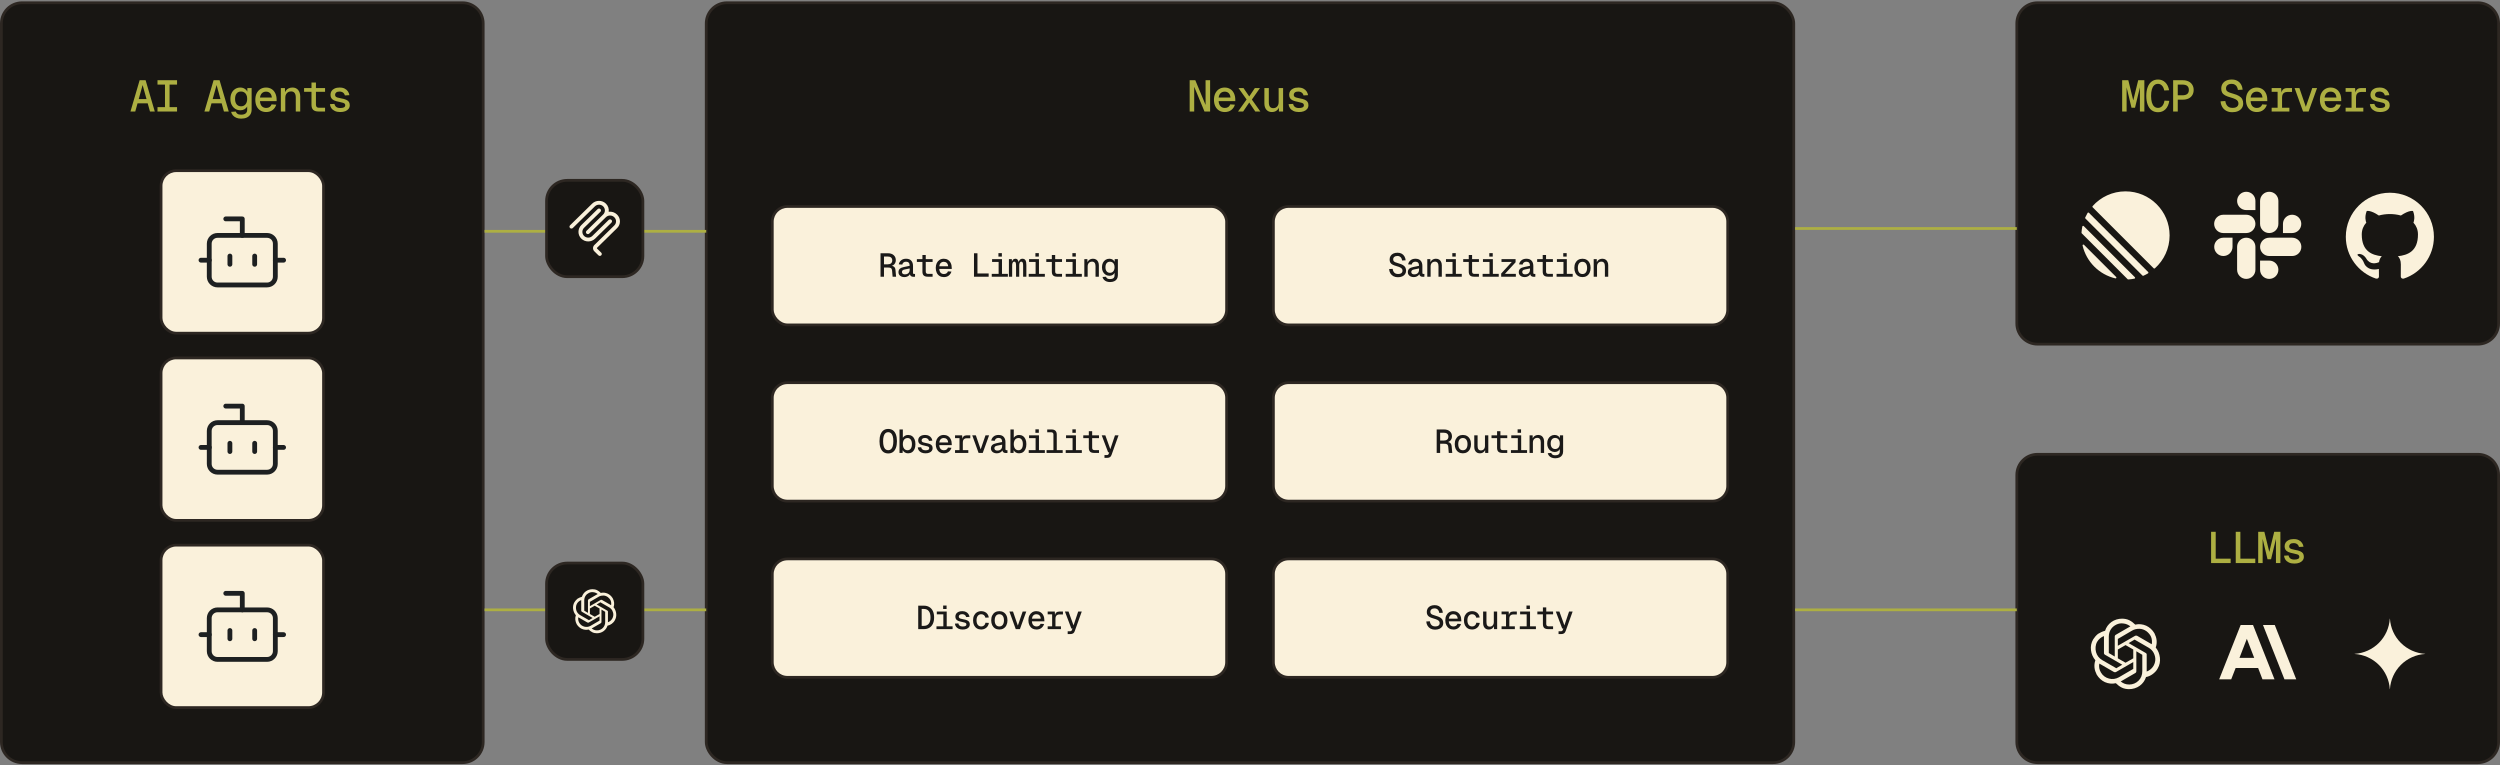 <svg width="908" height="278" viewBox="0 0 908 278" fill="none" xmlns="http://www.w3.org/2000/svg">
<rect x="0" y="0" width="908" height="278" fill="#808080" stroke="none"/>
<path d="M8 1H168C172.142 1 175.5 4.358 175.5 8.5V269.5C175.5 273.642 172.142 277 168 277H8C3.858 277 0.5 273.642 0.5 269.5V8.5C0.5 4.358 3.858 1 8 1Z" fill="#181613"/>
<path d="M8 1H168C172.142 1 175.5 4.358 175.5 8.5V269.5C175.5 273.642 172.142 277 168 277H8C3.858 277 0.5 273.642 0.5 269.5V8.5C0.5 4.358 3.858 1 8 1Z" stroke="#2D2722"/>
<path d="M47.384 40.5L50.712 29.14H52.888L56.216 40.5H54.472L51.8 30.884L49.128 40.5H47.384ZM49.24 37.54L49.752 35.988H53.848L54.36 37.54H49.24ZM57.202 40.5V38.916H59.922V30.724H57.202V29.14H64.306V30.724H61.586V38.916H64.306V40.5H57.202ZM74.245 40.5L77.573 29.14H79.749L83.077 40.5H81.333L78.661 30.884L75.989 40.5H74.245ZM76.101 37.54L76.613 35.988H80.709L81.221 37.54H76.101ZM87.567 43.092C86.927 43.092 86.356 42.991 85.855 42.788C85.354 42.585 84.938 42.297 84.607 41.924C84.287 41.551 84.063 41.119 83.935 40.628L85.631 40.516C85.748 40.868 85.956 41.145 86.255 41.348C86.554 41.551 86.991 41.652 87.567 41.652C88.282 41.652 88.826 41.503 89.199 41.204C89.583 40.905 89.775 40.463 89.775 39.876V38.628C89.572 39.065 89.252 39.412 88.815 39.668C88.388 39.924 87.892 40.052 87.327 40.052C86.623 40.052 85.994 39.876 85.439 39.524C84.884 39.172 84.452 38.692 84.143 38.084C83.834 37.465 83.679 36.756 83.679 35.956C83.679 35.124 83.828 34.399 84.127 33.78C84.436 33.161 84.863 32.676 85.407 32.324C85.951 31.972 86.57 31.796 87.263 31.796C87.86 31.796 88.383 31.935 88.831 32.212C89.29 32.479 89.62 32.847 89.823 33.316L89.839 31.988H91.391V39.764C91.391 40.479 91.236 41.081 90.927 41.572C90.618 42.073 90.175 42.452 89.599 42.708C89.034 42.964 88.356 43.092 87.567 43.092ZM87.551 38.612C88.212 38.612 88.746 38.377 89.151 37.908C89.556 37.439 89.764 36.783 89.775 35.94C89.786 35.364 89.695 34.879 89.503 34.484C89.322 34.079 89.06 33.769 88.719 33.556C88.388 33.343 87.999 33.236 87.551 33.236C86.858 33.236 86.319 33.476 85.935 33.956C85.562 34.425 85.375 35.087 85.375 35.94C85.375 36.783 85.567 37.439 85.951 37.908C86.346 38.377 86.879 38.612 87.551 38.612ZM96.681 40.692C95.881 40.692 95.182 40.511 94.585 40.148C93.998 39.785 93.539 39.268 93.209 38.596C92.889 37.924 92.729 37.14 92.729 36.244C92.729 35.348 92.889 34.569 93.209 33.908C93.539 33.247 93.993 32.729 94.569 32.356C95.155 31.983 95.843 31.796 96.633 31.796C97.39 31.796 98.057 31.977 98.633 32.34C99.209 32.692 99.657 33.204 99.977 33.876C100.307 34.537 100.473 35.337 100.473 36.276V36.724H94.425C94.478 37.535 94.702 38.153 95.097 38.58C95.502 38.996 96.035 39.204 96.697 39.204C97.198 39.204 97.614 39.087 97.945 38.852C98.275 38.607 98.505 38.292 98.633 37.908L100.329 38.02C100.083 38.831 99.641 39.481 99.001 39.972C98.371 40.452 97.598 40.692 96.681 40.692ZM94.425 35.428H98.729C98.665 34.703 98.441 34.164 98.057 33.812C97.683 33.46 97.209 33.284 96.633 33.284C96.035 33.284 95.545 33.465 95.161 33.828C94.777 34.191 94.531 34.724 94.425 35.428ZM102.002 40.5V31.988H103.49L103.539 34.212L103.362 34.084C103.469 33.561 103.656 33.135 103.922 32.804C104.2 32.463 104.536 32.212 104.931 32.052C105.325 31.881 105.747 31.796 106.194 31.796C106.834 31.796 107.363 31.94 107.779 32.228C108.195 32.505 108.509 32.889 108.722 33.38C108.936 33.86 109.043 34.404 109.043 35.012V40.5H107.427V35.428C107.427 34.692 107.283 34.137 106.995 33.764C106.717 33.391 106.296 33.204 105.731 33.204C105.336 33.204 104.979 33.289 104.658 33.46C104.349 33.631 104.099 33.887 103.907 34.228C103.715 34.559 103.618 34.969 103.618 35.46V40.5H102.002ZM115.692 40.5C114.828 40.5 114.183 40.303 113.756 39.908C113.34 39.503 113.132 38.884 113.132 38.052V29.988H114.748V37.972C114.748 38.367 114.839 38.66 115.02 38.852C115.212 39.044 115.495 39.14 115.868 39.14H118.06V40.5H115.692ZM110.444 33.348V31.988H118.06V33.348H110.444ZM123.558 40.692C122.801 40.692 122.15 40.564 121.606 40.308C121.062 40.052 120.641 39.711 120.342 39.284C120.043 38.847 119.873 38.361 119.83 37.828L121.478 37.732C121.563 38.191 121.777 38.559 122.118 38.836C122.459 39.103 122.945 39.236 123.574 39.236C124.161 39.236 124.609 39.156 124.918 38.996C125.227 38.836 125.382 38.585 125.382 38.244C125.382 38.031 125.329 37.855 125.222 37.716C125.115 37.567 124.913 37.444 124.614 37.348C124.326 37.241 123.899 37.135 123.334 37.028C122.491 36.868 121.83 36.681 121.35 36.468C120.881 36.244 120.545 35.967 120.342 35.636C120.139 35.295 120.038 34.884 120.038 34.404C120.038 33.913 120.161 33.471 120.406 33.076C120.662 32.681 121.035 32.372 121.526 32.148C122.017 31.913 122.625 31.796 123.35 31.796C124.107 31.796 124.731 31.929 125.222 32.196C125.713 32.452 126.097 32.788 126.374 33.204C126.651 33.62 126.827 34.073 126.902 34.564L125.254 34.66C125.19 34.383 125.078 34.143 124.918 33.94C124.758 33.727 124.545 33.561 124.278 33.444C124.011 33.316 123.702 33.252 123.35 33.252C122.785 33.252 122.369 33.364 122.102 33.588C121.835 33.812 121.702 34.084 121.702 34.404C121.702 34.66 121.766 34.868 121.894 35.028C122.022 35.177 122.235 35.305 122.534 35.412C122.833 35.508 123.238 35.604 123.75 35.7C124.614 35.839 125.281 36.02 125.75 36.244C126.219 36.457 126.55 36.724 126.742 37.044C126.934 37.364 127.03 37.759 127.03 38.228C127.03 38.74 126.881 39.183 126.582 39.556C126.294 39.919 125.889 40.201 125.366 40.404C124.854 40.596 124.251 40.692 123.558 40.692Z" fill="#ADAF42"/>
<rect x="58.5" y="62" width="59" height="59" rx="5.5" fill="#FAF1DB"/>
<rect x="58.5" y="62" width="59" height="59" rx="5.5" stroke="#2D2722"/>
<path d="M88 85.5V79.5H82" stroke="#1D2021" stroke-width="1.75" stroke-linecap="round" stroke-linejoin="round"/>
<path d="M97 85.5H79C77.343 85.5 76 86.843 76 88.5V100.5C76 102.157 77.343 103.5 79 103.5H97C98.657 103.5 100 102.157 100 100.5V88.5C100 86.843 98.657 85.5 97 85.5Z" stroke="#1D2021" stroke-width="1.75" stroke-linecap="round" stroke-linejoin="round"/>
<path d="M73 94.5H76" stroke="#1D2021" stroke-width="1.75" stroke-linecap="round" stroke-linejoin="round"/>
<path d="M100 94.5H103" stroke="#1D2021" stroke-width="1.75" stroke-linecap="round" stroke-linejoin="round"/>
<path d="M92.5 93V96" stroke="#1D2021" stroke-width="1.75" stroke-linecap="round" stroke-linejoin="round"/>
<path d="M83.5 93V96" stroke="#1D2021" stroke-width="1.75" stroke-linecap="round" stroke-linejoin="round"/>
<rect x="58.5" y="130" width="59" height="59" rx="5.5" fill="#FAF1DB"/>
<rect x="58.5" y="130" width="59" height="59" rx="5.5" stroke="#2D2722"/>
<path d="M88 153.5V147.5H82" stroke="#1D2021" stroke-width="1.75" stroke-linecap="round" stroke-linejoin="round"/>
<path d="M97 153.5H79C77.343 153.5 76 154.843 76 156.5V168.5C76 170.157 77.343 171.5 79 171.5H97C98.657 171.5 100 170.157 100 168.5V156.5C100 154.843 98.657 153.5 97 153.5Z" stroke="#1D2021" stroke-width="1.75" stroke-linecap="round" stroke-linejoin="round"/>
<path d="M73 162.5H76" stroke="#1D2021" stroke-width="1.75" stroke-linecap="round" stroke-linejoin="round"/>
<path d="M100 162.5H103" stroke="#1D2021" stroke-width="1.75" stroke-linecap="round" stroke-linejoin="round"/>
<path d="M92.5 161V164" stroke="#1D2021" stroke-width="1.75" stroke-linecap="round" stroke-linejoin="round"/>
<path d="M83.5 161V164" stroke="#1D2021" stroke-width="1.75" stroke-linecap="round" stroke-linejoin="round"/>
<rect x="58.5" y="198" width="59" height="59" rx="5.5" fill="#FAF1DB"/>
<rect x="58.5" y="198" width="59" height="59" rx="5.5" stroke="#2D2722"/>
<path d="M88 221.5V215.5H82" stroke="#1D2021" stroke-width="1.75" stroke-linecap="round" stroke-linejoin="round"/>
<path d="M97 221.5H79C77.343 221.5 76 222.843 76 224.5V236.5C76 238.157 77.343 239.5 79 239.5H97C98.657 239.5 100 238.157 100 236.5V224.5C100 222.843 98.657 221.5 97 221.5Z" stroke="#1D2021" stroke-width="1.75" stroke-linecap="round" stroke-linejoin="round"/>
<path d="M73 230.5H76" stroke="#1D2021" stroke-width="1.75" stroke-linecap="round" stroke-linejoin="round"/>
<path d="M100 230.5H103" stroke="#1D2021" stroke-width="1.75" stroke-linecap="round" stroke-linejoin="round"/>
<path d="M92.5 229V232" stroke="#1D2021" stroke-width="1.75" stroke-linecap="round" stroke-linejoin="round"/>
<path d="M83.5 229V232" stroke="#1D2021" stroke-width="1.75" stroke-linecap="round" stroke-linejoin="round"/>
<rect x="256.5" y="1" width="395" height="276" rx="7.5" fill="#181613"/>
<rect x="256.5" y="1" width="395" height="276" rx="7.5" stroke="#2D2722"/>
<path d="M432.088 40.5V29.14H434.136L437.864 38.116V29.14H439.512V40.5H437.464L433.736 31.524V40.5H432.088ZM444.866 40.692C444.066 40.692 443.367 40.511 442.77 40.148C442.183 39.785 441.724 39.268 441.394 38.596C441.074 37.924 440.914 37.14 440.914 36.244C440.914 35.348 441.074 34.569 441.394 33.908C441.724 33.247 442.178 32.729 442.754 32.356C443.34 31.983 444.028 31.796 444.818 31.796C445.575 31.796 446.242 31.977 446.818 32.34C447.394 32.692 447.842 33.204 448.162 33.876C448.492 34.537 448.658 35.337 448.658 36.276V36.724H442.61C442.663 37.535 442.887 38.153 443.282 38.58C443.687 38.996 444.22 39.204 444.882 39.204C445.383 39.204 445.799 39.087 446.13 38.852C446.46 38.607 446.69 38.292 446.818 37.908L448.514 38.02C448.268 38.831 447.826 39.481 447.186 39.972C446.556 40.452 445.783 40.692 444.866 40.692ZM442.61 35.428H446.914C446.85 34.703 446.626 34.164 446.242 33.812C445.868 33.46 445.394 33.284 444.818 33.284C444.22 33.284 443.73 33.465 443.346 33.828C442.962 34.191 442.716 34.724 442.61 35.428ZM449.659 40.5L452.763 36.132L449.819 31.988H451.643L453.723 35.028L455.755 31.988H457.611L454.683 36.164L457.755 40.5H455.915L453.723 37.236L451.515 40.5H449.659ZM461.925 40.692C461.104 40.692 460.448 40.415 459.957 39.86C459.467 39.295 459.221 38.505 459.221 37.492V31.988H460.837V37.076C460.837 37.844 460.971 38.404 461.237 38.756C461.504 39.108 461.909 39.284 462.453 39.284C463.04 39.284 463.509 39.087 463.861 38.692C464.224 38.297 464.405 37.737 464.405 37.012V31.988H466.021V40.5H464.501L464.485 38.276L464.709 38.372C464.56 39.108 464.245 39.679 463.765 40.084C463.285 40.489 462.672 40.692 461.925 40.692ZM471.743 40.692C470.986 40.692 470.335 40.564 469.791 40.308C469.247 40.052 468.826 39.711 468.527 39.284C468.228 38.847 468.058 38.361 468.015 37.828L469.663 37.732C469.748 38.191 469.962 38.559 470.303 38.836C470.644 39.103 471.13 39.236 471.759 39.236C472.346 39.236 472.794 39.156 473.103 38.996C473.412 38.836 473.567 38.585 473.567 38.244C473.567 38.031 473.514 37.855 473.407 37.716C473.3 37.567 473.098 37.444 472.799 37.348C472.511 37.241 472.084 37.135 471.519 37.028C470.676 36.868 470.015 36.681 469.535 36.468C469.066 36.244 468.73 35.967 468.527 35.636C468.324 35.295 468.223 34.884 468.223 34.404C468.223 33.913 468.346 33.471 468.591 33.076C468.847 32.681 469.22 32.372 469.711 32.148C470.202 31.913 470.81 31.796 471.535 31.796C472.292 31.796 472.916 31.929 473.407 32.196C473.898 32.452 474.282 32.788 474.559 33.204C474.836 33.62 475.012 34.073 475.087 34.564L473.439 34.66C473.375 34.383 473.263 34.143 473.103 33.94C472.943 33.727 472.73 33.561 472.463 33.444C472.196 33.316 471.887 33.252 471.535 33.252C470.97 33.252 470.554 33.364 470.287 33.588C470.02 33.812 469.887 34.084 469.887 34.404C469.887 34.66 469.951 34.868 470.079 35.028C470.207 35.177 470.42 35.305 470.719 35.412C471.018 35.508 471.423 35.604 471.935 35.7C472.799 35.839 473.466 36.02 473.935 36.244C474.404 36.457 474.735 36.724 474.927 37.044C475.119 37.364 475.215 37.759 475.215 38.228C475.215 38.74 475.066 39.183 474.767 39.556C474.479 39.919 474.074 40.201 473.551 40.404C473.039 40.596 472.436 40.692 471.743 40.692Z" fill="#ADAF42"/>
<rect x="280.5" y="75" width="165" height="43" rx="5.5" fill="#FAF1DB"/>
<rect x="280.5" y="75" width="165" height="43" rx="5.5" stroke="#2D2722"/>
<path d="M319.804 100.5V91.98H322.456C323.36 91.98 324.068 92.208 324.58 92.664C325.1 93.12 325.36 93.74 325.36 94.524C325.36 94.932 325.268 95.292 325.084 95.604C324.908 95.916 324.672 96.16 324.376 96.336C324.088 96.512 323.78 96.612 323.452 96.636L323.404 96.492C323.996 96.516 324.436 96.652 324.724 96.9C325.02 97.14 325.192 97.532 325.24 98.076L325.456 100.5H324.196L324.004 98.316C323.98 98.036 323.92 97.812 323.824 97.644C323.728 97.476 323.58 97.356 323.38 97.284C323.18 97.212 322.904 97.176 322.552 97.176H321.064V100.5H319.804ZM321.064 96H322.432C322.96 96 323.364 95.876 323.644 95.628C323.924 95.38 324.064 95.032 324.064 94.584C324.064 94.128 323.924 93.78 323.644 93.54C323.364 93.292 322.96 93.168 322.432 93.168H321.064V96ZM328.451 100.644C328.051 100.644 327.691 100.572 327.371 100.428C327.051 100.284 326.795 100.08 326.603 99.816C326.419 99.552 326.327 99.244 326.327 98.892C326.327 98.348 326.491 97.924 326.819 97.62C327.155 97.316 327.659 97.1 328.331 96.972L330.395 96.54C330.395 96.044 330.287 95.672 330.071 95.424C329.855 95.176 329.531 95.052 329.099 95.052C328.699 95.052 328.387 95.144 328.163 95.328C327.939 95.512 327.787 95.768 327.707 96.096L326.435 96.012C326.555 95.404 326.847 94.912 327.311 94.536C327.775 94.16 328.371 93.972 329.099 93.972C329.915 93.972 330.535 94.204 330.959 94.668C331.391 95.132 331.607 95.772 331.607 96.588V99.108C331.607 99.252 331.639 99.356 331.703 99.42C331.767 99.476 331.859 99.504 331.979 99.504H332.339V100.5C332.291 100.508 332.211 100.516 332.099 100.524C331.995 100.532 331.891 100.536 331.787 100.536C331.499 100.536 331.255 100.488 331.055 100.392C330.855 100.296 330.703 100.148 330.599 99.948C330.503 99.74 330.447 99.48 330.431 99.168H330.623C330.575 99.448 330.451 99.7 330.251 99.924C330.051 100.148 329.795 100.324 329.483 100.452C329.171 100.58 328.827 100.644 328.451 100.644ZM328.631 99.648C329.015 99.648 329.339 99.58 329.603 99.444C329.867 99.308 330.063 99.116 330.191 98.868C330.327 98.62 330.395 98.328 330.395 97.992V97.5L328.619 97.86C328.235 97.932 327.967 98.044 327.815 98.196C327.663 98.348 327.587 98.548 327.587 98.796C327.587 99.06 327.679 99.268 327.863 99.42C328.047 99.572 328.303 99.648 328.631 99.648ZM336.943 100.5C336.295 100.5 335.811 100.352 335.491 100.056C335.179 99.752 335.023 99.288 335.023 98.664V92.616H336.235V98.604C336.235 98.9 336.303 99.12 336.439 99.264C336.583 99.408 336.795 99.48 337.075 99.48H338.719V100.5H336.943ZM333.007 95.136V94.116H338.719V95.136H333.007ZM342.83 100.644C342.23 100.644 341.706 100.508 341.258 100.236C340.818 99.964 340.474 99.576 340.226 99.072C339.986 98.568 339.866 97.98 339.866 97.308C339.866 96.636 339.986 96.052 340.226 95.556C340.474 95.06 340.814 94.672 341.246 94.392C341.686 94.112 342.202 93.972 342.794 93.972C343.362 93.972 343.862 94.108 344.294 94.38C344.726 94.644 345.062 95.028 345.302 95.532C345.55 96.028 345.674 96.628 345.674 97.332V97.668H341.138C341.178 98.276 341.346 98.74 341.642 99.06C341.946 99.372 342.346 99.528 342.842 99.528C343.218 99.528 343.53 99.44 343.778 99.264C344.026 99.08 344.198 98.844 344.294 98.556L345.566 98.64C345.382 99.248 345.05 99.736 344.57 100.104C344.098 100.464 343.518 100.644 342.83 100.644ZM341.138 96.696H344.366C344.318 96.152 344.15 95.748 343.862 95.484C343.582 95.22 343.226 95.088 342.794 95.088C342.346 95.088 341.978 95.224 341.69 95.496C341.402 95.768 341.218 96.168 341.138 96.696ZM353.753 100.5V91.98H355.013V100.02L354.245 99.312H359.081V100.5H353.753ZM362.7 100.5V94.116H363.924V100.5H362.7ZM360.204 100.5V99.48H366.06V100.5H360.204ZM360.324 95.136V94.116H363.816V95.136H360.324ZM362.628 93.192V91.932H363.876V93.192H362.628ZM366.439 100.5V94.116H367.495L367.543 95.556L367.411 95.52C367.491 95.032 367.647 94.652 367.879 94.38C368.119 94.108 368.419 93.972 368.779 93.972C369.163 93.972 369.451 94.108 369.643 94.38C369.843 94.652 369.967 95.056 370.015 95.592H369.883C369.955 95.08 370.119 94.684 370.375 94.404C370.631 94.116 370.951 93.972 371.335 93.972C371.839 93.972 372.203 94.148 372.427 94.5C372.659 94.844 372.775 95.408 372.775 96.192V100.5H371.599V96.396C371.599 95.884 371.543 95.528 371.431 95.328C371.327 95.128 371.163 95.028 370.939 95.028C370.795 95.028 370.663 95.076 370.543 95.172C370.431 95.268 370.343 95.42 370.279 95.628C370.215 95.828 370.183 96.092 370.183 96.42V100.5H369.031V96.396C369.031 95.9 368.979 95.548 368.875 95.34C368.779 95.132 368.615 95.028 368.383 95.028C368.231 95.028 368.099 95.076 367.987 95.172C367.875 95.268 367.783 95.42 367.711 95.628C367.647 95.828 367.615 96.092 367.615 96.42V100.5H366.439ZM376.13 100.5V94.116H377.354V100.5H376.13ZM373.634 100.5V99.48H379.49V100.5H373.634ZM373.754 95.136V94.116H377.246V95.136H373.754ZM376.059 93.192V91.932H377.307V93.192H376.059ZM383.95 100.5C383.302 100.5 382.818 100.352 382.498 100.056C382.186 99.752 382.03 99.288 382.03 98.664V92.616H383.242V98.604C383.242 98.9 383.31 99.12 383.446 99.264C383.59 99.408 383.802 99.48 384.082 99.48H385.726V100.5H383.95ZM380.014 95.136V94.116H385.726V95.136H380.014ZM389.561 100.5V94.116H390.785V100.5H389.561ZM387.065 100.5V99.48H392.921V100.5H387.065ZM387.185 95.136V94.116H390.677V95.136H387.185ZM389.489 93.192V91.932H390.737V93.192H389.489ZM393.828 100.5V94.116H394.944L394.98 95.784L394.848 95.688C394.928 95.296 395.068 94.976 395.268 94.728C395.476 94.472 395.728 94.284 396.024 94.164C396.32 94.036 396.636 93.972 396.972 93.972C397.452 93.972 397.848 94.08 398.16 94.296C398.472 94.504 398.708 94.792 398.868 95.16C399.028 95.52 399.108 95.928 399.108 96.384V100.5H397.896V96.696C397.896 96.144 397.788 95.728 397.572 95.448C397.364 95.168 397.048 95.028 396.624 95.028C396.328 95.028 396.06 95.092 395.82 95.22C395.588 95.348 395.4 95.54 395.256 95.796C395.112 96.044 395.04 96.352 395.04 96.72V100.5H393.828ZM403.148 102.444C402.668 102.444 402.24 102.368 401.864 102.216C401.488 102.064 401.176 101.848 400.928 101.568C400.688 101.288 400.52 100.964 400.424 100.596L401.696 100.512C401.784 100.776 401.94 100.984 402.164 101.136C402.388 101.288 402.716 101.364 403.148 101.364C403.684 101.364 404.092 101.252 404.372 101.028C404.66 100.804 404.804 100.472 404.804 100.032V99.096C404.652 99.424 404.412 99.684 404.084 99.876C403.764 100.068 403.392 100.164 402.968 100.164C402.44 100.164 401.968 100.032 401.552 99.768C401.136 99.504 400.812 99.144 400.58 98.688C400.348 98.224 400.232 97.692 400.232 97.092C400.232 96.468 400.344 95.924 400.568 95.46C400.8 94.996 401.12 94.632 401.528 94.368C401.936 94.104 402.4 93.972 402.92 93.972C403.368 93.972 403.76 94.076 404.096 94.284C404.44 94.484 404.688 94.76 404.84 95.112L404.852 94.116H406.016V99.948C406.016 100.484 405.9 100.936 405.668 101.304C405.436 101.68 405.104 101.964 404.672 102.156C404.248 102.348 403.74 102.444 403.148 102.444ZM403.136 99.084C403.632 99.084 404.032 98.908 404.336 98.556C404.64 98.204 404.796 97.712 404.804 97.08C404.812 96.648 404.744 96.284 404.6 95.988C404.464 95.684 404.268 95.452 404.012 95.292C403.764 95.132 403.472 95.052 403.136 95.052C402.616 95.052 402.212 95.232 401.924 95.592C401.644 95.944 401.504 96.44 401.504 97.08C401.504 97.712 401.648 98.204 401.936 98.556C402.232 98.908 402.632 99.084 403.136 99.084Z" fill="#1A1918"/>
<path d="M468 75H622C625.038 75 627.5 77.462 627.5 80.5V112.5C627.5 115.538 625.038 118 622 118H468C464.962 118 462.5 115.538 462.5 112.5V80.5C462.5 77.462 464.962 75 468 75Z" fill="#FAF1DB"/>
<path d="M468 75H622C625.038 75 627.5 77.462 627.5 80.5V112.5C627.5 115.538 625.038 118 622 118H468C464.962 118 462.5 115.538 462.5 112.5V80.5C462.5 77.462 464.962 75 468 75Z" stroke="#2D2722"/>
<path d="M507.708 100.692C507.092 100.692 506.552 100.568 506.088 100.32C505.632 100.072 505.268 99.728 504.996 99.288C504.724 98.84 504.564 98.32 504.516 97.728L505.812 97.644C505.868 98.052 505.98 98.396 506.148 98.676C506.316 98.956 506.536 99.168 506.808 99.312C507.08 99.448 507.396 99.516 507.756 99.516C508.108 99.516 508.404 99.472 508.644 99.384C508.884 99.288 509.068 99.152 509.196 98.976C509.324 98.8 509.388 98.588 509.388 98.34C509.388 98.084 509.328 97.86 509.208 97.668C509.088 97.476 508.872 97.3 508.56 97.14C508.248 96.98 507.792 96.816 507.192 96.648C506.608 96.488 506.132 96.308 505.764 96.108C505.396 95.908 505.128 95.66 504.96 95.364C504.792 95.068 504.708 94.7 504.708 94.26C504.708 93.772 504.82 93.344 505.044 92.976C505.276 92.6 505.604 92.308 506.028 92.1C506.46 91.892 506.976 91.788 507.576 91.788C508.168 91.788 508.672 91.904 509.088 92.136C509.512 92.368 509.844 92.692 510.084 93.108C510.332 93.516 510.484 93.996 510.54 94.548L509.244 94.62C509.204 94.292 509.112 94.004 508.968 93.756C508.832 93.508 508.644 93.316 508.404 93.18C508.164 93.036 507.876 92.964 507.54 92.964C507.068 92.964 506.692 93.08 506.412 93.312C506.14 93.536 506.004 93.832 506.004 94.2C506.004 94.448 506.06 94.652 506.172 94.812C506.284 94.972 506.48 95.116 506.76 95.244C507.04 95.372 507.432 95.504 507.936 95.64C508.616 95.824 509.156 96.036 509.556 96.276C509.956 96.516 510.244 96.804 510.42 97.14C510.596 97.476 510.684 97.876 510.684 98.34C510.684 98.804 510.56 99.216 510.312 99.576C510.064 99.928 509.716 100.204 509.268 100.404C508.828 100.596 508.308 100.692 507.708 100.692ZM513.451 100.644C513.051 100.644 512.691 100.572 512.371 100.428C512.051 100.284 511.795 100.08 511.603 99.816C511.419 99.552 511.327 99.244 511.327 98.892C511.327 98.348 511.491 97.924 511.819 97.62C512.155 97.316 512.659 97.1 513.331 96.972L515.395 96.54C515.395 96.044 515.287 95.672 515.071 95.424C514.855 95.176 514.531 95.052 514.099 95.052C513.699 95.052 513.387 95.144 513.163 95.328C512.939 95.512 512.787 95.768 512.707 96.096L511.435 96.012C511.555 95.404 511.847 94.912 512.311 94.536C512.775 94.16 513.371 93.972 514.099 93.972C514.915 93.972 515.535 94.204 515.959 94.668C516.391 95.132 516.607 95.772 516.607 96.588V99.108C516.607 99.252 516.639 99.356 516.703 99.42C516.767 99.476 516.859 99.504 516.979 99.504H517.339V100.5C517.291 100.508 517.211 100.516 517.099 100.524C516.995 100.532 516.891 100.536 516.787 100.536C516.499 100.536 516.255 100.488 516.055 100.392C515.855 100.296 515.703 100.148 515.599 99.948C515.503 99.74 515.447 99.48 515.431 99.168H515.623C515.575 99.448 515.451 99.7 515.251 99.924C515.051 100.148 514.795 100.324 514.483 100.452C514.171 100.58 513.827 100.644 513.451 100.644ZM513.631 99.648C514.015 99.648 514.339 99.58 514.603 99.444C514.867 99.308 515.063 99.116 515.191 98.868C515.327 98.62 515.395 98.328 515.395 97.992V97.5L513.619 97.86C513.235 97.932 512.967 98.044 512.815 98.196C512.663 98.348 512.587 98.548 512.587 98.796C512.587 99.06 512.679 99.268 512.863 99.42C513.047 99.572 513.303 99.648 513.631 99.648ZM518.391 100.5V94.116H519.507L519.543 95.784L519.411 95.688C519.491 95.296 519.631 94.976 519.831 94.728C520.039 94.472 520.291 94.284 520.587 94.164C520.883 94.036 521.199 93.972 521.535 93.972C522.015 93.972 522.411 94.08 522.723 94.296C523.035 94.504 523.271 94.792 523.431 95.16C523.591 95.52 523.671 95.928 523.671 96.384V100.5H522.459V96.696C522.459 96.144 522.351 95.728 522.135 95.448C521.927 95.168 521.611 95.028 521.187 95.028C520.891 95.028 520.623 95.092 520.383 95.22C520.151 95.348 519.963 95.54 519.819 95.796C519.675 96.044 519.603 96.352 519.603 96.72V100.5H518.391ZM527.554 100.5V94.116H528.778V100.5H527.554ZM525.058 100.5V99.48H530.914V100.5H525.058ZM525.178 95.136V94.116H528.67V95.136H525.178ZM527.482 93.192V91.932H528.73V93.192H527.482ZM535.373 100.5C534.725 100.5 534.241 100.352 533.921 100.056C533.609 99.752 533.453 99.288 533.453 98.664V92.616H534.665V98.604C534.665 98.9 534.733 99.12 534.869 99.264C535.013 99.408 535.225 99.48 535.505 99.48H537.149V100.5H535.373ZM531.437 95.136V94.116H537.149V95.136H531.437ZM540.985 100.5V94.116H542.209V100.5H540.985ZM538.489 100.5V99.48H544.345V100.5H538.489ZM538.609 95.136V94.116H542.101V95.136H538.609ZM540.913 93.192V91.932H542.161V93.192H540.913ZM545.228 100.5V99.36L549.092 95.136H545.348V94.116H550.46V95.256L546.584 99.48H550.556V100.5H545.228ZM553.743 100.644C553.343 100.644 552.983 100.572 552.663 100.428C552.343 100.284 552.087 100.08 551.895 99.816C551.711 99.552 551.619 99.244 551.619 98.892C551.619 98.348 551.783 97.924 552.111 97.62C552.447 97.316 552.951 97.1 553.623 96.972L555.687 96.54C555.687 96.044 555.579 95.672 555.363 95.424C555.147 95.176 554.823 95.052 554.391 95.052C553.991 95.052 553.679 95.144 553.455 95.328C553.231 95.512 553.079 95.768 552.999 96.096L551.727 96.012C551.847 95.404 552.139 94.912 552.603 94.536C553.067 94.16 553.663 93.972 554.391 93.972C555.207 93.972 555.827 94.204 556.251 94.668C556.683 95.132 556.899 95.772 556.899 96.588V99.108C556.899 99.252 556.931 99.356 556.995 99.42C557.059 99.476 557.151 99.504 557.271 99.504H557.631V100.5C557.583 100.508 557.503 100.516 557.391 100.524C557.287 100.532 557.183 100.536 557.079 100.536C556.791 100.536 556.547 100.488 556.347 100.392C556.147 100.296 555.995 100.148 555.891 99.948C555.795 99.74 555.739 99.48 555.723 99.168H555.915C555.867 99.448 555.743 99.7 555.543 99.924C555.343 100.148 555.087 100.324 554.775 100.452C554.463 100.58 554.119 100.644 553.743 100.644ZM553.923 99.648C554.307 99.648 554.631 99.58 554.895 99.444C555.159 99.308 555.355 99.116 555.483 98.868C555.619 98.62 555.687 98.328 555.687 97.992V97.5L553.911 97.86C553.527 97.932 553.259 98.044 553.107 98.196C552.955 98.348 552.879 98.548 552.879 98.796C552.879 99.06 552.971 99.268 553.155 99.42C553.339 99.572 553.595 99.648 553.923 99.648ZM562.235 100.5C561.587 100.5 561.103 100.352 560.783 100.056C560.47 99.752 560.314 99.288 560.314 98.664V92.616H561.526V98.604C561.526 98.9 561.594 99.12 561.731 99.264C561.875 99.408 562.087 99.48 562.367 99.48H564.011V100.5H562.235ZM558.298 95.136V94.116H564.011V95.136H558.298ZM567.846 100.5V94.116H569.07V100.5H567.846ZM565.35 100.5V99.48H571.206V100.5H565.35ZM565.47 95.136V94.116H568.962V95.136H565.47ZM567.774 93.192V91.932H569.022V93.192H567.774ZM574.753 100.644C574.161 100.644 573.641 100.508 573.193 100.236C572.753 99.964 572.409 99.576 572.161 99.072C571.921 98.568 571.801 97.98 571.801 97.308C571.801 96.628 571.921 96.04 572.161 95.544C572.409 95.04 572.753 94.652 573.193 94.38C573.641 94.108 574.161 93.972 574.753 93.972C575.345 93.972 575.861 94.108 576.301 94.38C576.749 94.652 577.093 95.04 577.333 95.544C577.581 96.04 577.705 96.628 577.705 97.308C577.705 97.98 577.581 98.568 577.333 99.072C577.093 99.576 576.749 99.964 576.301 100.236C575.861 100.508 575.345 100.644 574.753 100.644ZM574.753 99.528C575.289 99.528 575.701 99.332 575.989 98.94C576.285 98.548 576.433 98.004 576.433 97.308C576.433 96.612 576.285 96.068 575.989 95.676C575.701 95.284 575.289 95.088 574.753 95.088C574.217 95.088 573.801 95.284 573.505 95.676C573.217 96.068 573.073 96.612 573.073 97.308C573.073 98.004 573.217 98.548 573.505 98.94C573.801 99.332 574.217 99.528 574.753 99.528ZM578.828 100.5V94.116H579.944L579.98 95.784L579.848 95.688C579.928 95.296 580.068 94.976 580.268 94.728C580.476 94.472 580.728 94.284 581.024 94.164C581.32 94.036 581.636 93.972 581.972 93.972C582.452 93.972 582.848 94.08 583.16 94.296C583.472 94.504 583.708 94.792 583.868 95.16C584.028 95.52 584.108 95.928 584.108 96.384V100.5H582.896V96.696C582.896 96.144 582.788 95.728 582.572 95.448C582.364 95.168 582.048 95.028 581.624 95.028C581.328 95.028 581.06 95.092 580.82 95.22C580.588 95.348 580.4 95.54 580.256 95.796C580.112 96.044 580.04 96.352 580.04 96.72V100.5H578.828Z" fill="#1A1918"/>
<path d="M286 139H440C443.038 139 445.5 141.462 445.5 144.5V176.5C445.5 179.538 443.038 182 440 182H286C282.962 182 280.5 179.538 280.5 176.5V144.5C280.5 141.462 282.962 139 286 139Z" fill="#FAF1DB"/>
<path d="M286 139H440C443.038 139 445.5 141.462 445.5 144.5V176.5C445.5 179.538 443.038 182 440 182H286C282.962 182 280.5 179.538 280.5 176.5V144.5C280.5 141.462 282.962 139 286 139Z" stroke="#2D2722"/>
<path d="M322.6 164.692C321.92 164.692 321.344 164.52 320.872 164.176C320.408 163.832 320.052 163.328 319.804 162.664C319.556 162 319.432 161.196 319.432 160.252C319.432 159.292 319.556 158.48 319.804 157.816C320.052 157.152 320.408 156.648 320.872 156.304C321.344 155.96 321.92 155.788 322.6 155.788C323.28 155.788 323.856 155.96 324.328 156.304C324.8 156.648 325.156 157.152 325.396 157.816C325.644 158.48 325.768 159.292 325.768 160.252C325.768 161.196 325.644 162 325.396 162.664C325.156 163.328 324.8 163.832 324.328 164.176C323.856 164.52 323.28 164.692 322.6 164.692ZM322.6 163.516C323 163.516 323.336 163.396 323.608 163.156C323.888 162.916 324.1 162.552 324.244 162.064C324.388 161.576 324.46 160.972 324.46 160.252C324.46 159.532 324.388 158.928 324.244 158.44C324.1 157.944 323.888 157.576 323.608 157.336C323.336 157.088 323 156.964 322.6 156.964C322.2 156.964 321.86 157.088 321.58 157.336C321.308 157.576 321.1 157.944 320.956 158.44C320.812 158.928 320.74 159.532 320.74 160.252C320.74 160.972 320.812 161.576 320.956 162.064C321.1 162.552 321.308 162.916 321.58 163.156C321.86 163.396 322.2 163.516 322.6 163.516ZM329.819 164.644C329.371 164.644 328.979 164.544 328.643 164.344C328.307 164.136 328.047 163.86 327.863 163.516L327.827 164.5H326.699V155.98H327.911V159.016C328.071 158.736 328.315 158.492 328.643 158.284C328.979 158.076 329.371 157.972 329.819 157.972C330.363 157.972 330.835 158.108 331.235 158.38C331.635 158.644 331.943 159.028 332.159 159.532C332.375 160.028 332.483 160.62 332.483 161.308C332.483 161.996 332.375 162.592 332.159 163.096C331.943 163.592 331.635 163.976 331.235 164.248C330.835 164.512 330.363 164.644 329.819 164.644ZM329.615 163.528C330.119 163.528 330.511 163.332 330.791 162.94C331.071 162.54 331.211 161.996 331.211 161.308C331.211 160.612 331.071 160.068 330.791 159.676C330.511 159.284 330.127 159.088 329.639 159.088C329.279 159.088 328.971 159.176 328.715 159.352C328.459 159.528 328.259 159.78 328.115 160.108C327.979 160.436 327.911 160.836 327.911 161.308C327.911 161.764 327.979 162.16 328.115 162.496C328.259 162.824 328.455 163.08 328.703 163.264C328.959 163.44 329.263 163.528 329.615 163.528ZM336.127 164.644C335.559 164.644 335.071 164.548 334.663 164.356C334.255 164.164 333.939 163.908 333.715 163.588C333.491 163.26 333.363 162.896 333.331 162.496L334.567 162.424C334.631 162.768 334.791 163.044 335.047 163.252C335.303 163.452 335.667 163.552 336.139 163.552C336.579 163.552 336.915 163.492 337.147 163.372C337.379 163.252 337.495 163.064 337.495 162.808C337.495 162.648 337.455 162.516 337.375 162.412C337.295 162.3 337.143 162.208 336.919 162.136C336.703 162.056 336.383 161.976 335.959 161.896C335.327 161.776 334.831 161.636 334.471 161.476C334.119 161.308 333.867 161.1 333.715 160.852C333.563 160.596 333.487 160.288 333.487 159.928C333.487 159.56 333.579 159.228 333.763 158.932C333.955 158.636 334.235 158.404 334.603 158.236C334.971 158.06 335.427 157.972 335.971 157.972C336.539 157.972 337.007 158.072 337.375 158.272C337.743 158.464 338.031 158.716 338.239 159.028C338.447 159.34 338.579 159.68 338.635 160.048L337.399 160.12C337.351 159.912 337.267 159.732 337.147 159.58C337.027 159.42 336.867 159.296 336.667 159.208C336.467 159.112 336.235 159.064 335.971 159.064C335.547 159.064 335.235 159.148 335.035 159.316C334.835 159.484 334.735 159.688 334.735 159.928C334.735 160.12 334.783 160.276 334.879 160.396C334.975 160.508 335.135 160.604 335.359 160.684C335.583 160.756 335.887 160.828 336.271 160.9C336.919 161.004 337.419 161.14 337.771 161.308C338.123 161.468 338.371 161.668 338.515 161.908C338.659 162.148 338.731 162.444 338.731 162.796C338.731 163.18 338.619 163.512 338.395 163.792C338.179 164.064 337.875 164.276 337.483 164.428C337.099 164.572 336.647 164.644 336.127 164.644ZM342.83 164.644C342.23 164.644 341.706 164.508 341.258 164.236C340.818 163.964 340.474 163.576 340.226 163.072C339.986 162.568 339.866 161.98 339.866 161.308C339.866 160.636 339.986 160.052 340.226 159.556C340.474 159.06 340.814 158.672 341.246 158.392C341.686 158.112 342.202 157.972 342.794 157.972C343.362 157.972 343.862 158.108 344.294 158.38C344.726 158.644 345.062 159.028 345.302 159.532C345.55 160.028 345.674 160.628 345.674 161.332V161.668H341.138C341.178 162.276 341.346 162.74 341.642 163.06C341.946 163.372 342.346 163.528 342.842 163.528C343.218 163.528 343.53 163.44 343.778 163.264C344.026 163.08 344.198 162.844 344.294 162.556L345.566 162.64C345.382 163.248 345.05 163.736 344.57 164.104C344.098 164.464 343.518 164.644 342.83 164.644ZM341.138 160.696H344.366C344.318 160.152 344.15 159.748 343.862 159.484C343.582 159.22 343.226 159.088 342.794 159.088C342.346 159.088 341.978 159.224 341.69 159.496C341.402 159.768 341.218 160.168 341.138 160.696ZM348.489 164.5V158.116H349.449L349.557 159.748L349.449 159.736C349.529 159.184 349.701 158.776 349.965 158.512C350.229 158.248 350.593 158.116 351.057 158.116H352.413V159.172H351.105C350.801 159.172 350.545 159.232 350.337 159.352C350.129 159.464 349.969 159.636 349.857 159.868C349.753 160.092 349.701 160.372 349.701 160.708V164.5H348.489ZM346.869 164.5V163.48H351.693V164.5H346.869ZM346.869 159.136V158.116H349.173V159.136H346.869ZM355.421 164.5L353.117 158.116H354.425L356.177 163.216L357.929 158.116H359.237L356.933 164.5H355.421ZM362.028 164.644C361.628 164.644 361.268 164.572 360.948 164.428C360.628 164.284 360.372 164.08 360.18 163.816C359.996 163.552 359.904 163.244 359.904 162.892C359.904 162.348 360.068 161.924 360.396 161.62C360.732 161.316 361.236 161.1 361.908 160.972L363.972 160.54C363.972 160.044 363.864 159.672 363.648 159.424C363.432 159.176 363.108 159.052 362.676 159.052C362.276 159.052 361.964 159.144 361.74 159.328C361.516 159.512 361.364 159.768 361.284 160.096L360.012 160.012C360.132 159.404 360.424 158.912 360.888 158.536C361.352 158.16 361.948 157.972 362.676 157.972C363.492 157.972 364.112 158.204 364.536 158.668C364.968 159.132 365.184 159.772 365.184 160.588V163.108C365.184 163.252 365.216 163.356 365.28 163.42C365.344 163.476 365.436 163.504 365.556 163.504H365.916V164.5C365.868 164.508 365.788 164.516 365.676 164.524C365.572 164.532 365.468 164.536 365.364 164.536C365.076 164.536 364.832 164.488 364.632 164.392C364.432 164.296 364.28 164.148 364.176 163.948C364.08 163.74 364.024 163.48 364.008 163.168H364.2C364.152 163.448 364.028 163.7 363.828 163.924C363.628 164.148 363.372 164.324 363.06 164.452C362.748 164.58 362.404 164.644 362.028 164.644ZM362.208 163.648C362.592 163.648 362.916 163.58 363.18 163.444C363.444 163.308 363.64 163.116 363.768 162.868C363.904 162.62 363.972 162.328 363.972 161.992V161.5L362.196 161.86C361.812 161.932 361.544 162.044 361.392 162.196C361.24 162.348 361.164 162.548 361.164 162.796C361.164 163.06 361.256 163.268 361.44 163.42C361.624 163.572 361.88 163.648 362.208 163.648ZM370.111 164.644C369.663 164.644 369.271 164.544 368.935 164.344C368.599 164.136 368.339 163.86 368.155 163.516L368.119 164.5H366.991V155.98H368.203V159.016C368.363 158.736 368.607 158.492 368.935 158.284C369.271 158.076 369.663 157.972 370.111 157.972C370.655 157.972 371.127 158.108 371.527 158.38C371.927 158.644 372.235 159.028 372.451 159.532C372.667 160.028 372.775 160.62 372.775 161.308C372.775 161.996 372.667 162.592 372.451 163.096C372.235 163.592 371.927 163.976 371.527 164.248C371.127 164.512 370.655 164.644 370.111 164.644ZM369.907 163.528C370.411 163.528 370.803 163.332 371.083 162.94C371.363 162.54 371.503 161.996 371.503 161.308C371.503 160.612 371.363 160.068 371.083 159.676C370.803 159.284 370.419 159.088 369.931 159.088C369.571 159.088 369.263 159.176 369.007 159.352C368.751 159.528 368.551 159.78 368.407 160.108C368.271 160.436 368.203 160.836 368.203 161.308C368.203 161.764 368.271 162.16 368.407 162.496C368.551 162.824 368.747 163.08 368.995 163.264C369.251 163.44 369.555 163.528 369.907 163.528ZM376.13 164.5V158.116H377.354V164.5H376.13ZM373.634 164.5V163.48H379.49V164.5H373.634ZM373.754 159.136V158.116H377.246V159.136H373.754ZM376.059 157.192V155.932H377.307V157.192H376.059ZM382.606 164.5V157.792C382.606 157.544 382.534 157.352 382.39 157.216C382.254 157.072 382.062 157 381.814 157H380.35V155.98H381.946C382.562 155.98 383.026 156.14 383.338 156.46C383.658 156.772 383.818 157.236 383.818 157.852V164.5H382.606ZM380.11 164.5V163.48H385.966V164.5H380.11ZM389.561 164.5V158.116H390.785V164.5H389.561ZM387.065 164.5V163.48H392.921V164.5H387.065ZM387.185 159.136V158.116H390.677V159.136H387.185ZM389.489 157.192V155.932H390.737V157.192H389.489ZM397.38 164.5C396.732 164.5 396.248 164.352 395.928 164.056C395.616 163.752 395.46 163.288 395.46 162.664V156.616H396.672V162.604C396.672 162.9 396.74 163.12 396.876 163.264C397.02 163.408 397.232 163.48 397.512 163.48H399.156V164.5H397.38ZM393.444 159.136V158.116H399.156V159.136H393.444ZM401.144 166.3V165.28H401.924C402.148 165.28 402.312 165.244 402.416 165.172C402.528 165.108 402.612 165 402.668 164.848L402.884 164.284H402.476L400.148 158.116H401.456L403.268 163.144L404.96 158.116H406.256L403.712 165.22C403.584 165.604 403.384 165.88 403.112 166.048C402.848 166.216 402.492 166.3 402.044 166.3H401.144Z" fill="#1A1918"/>
<path d="M468 139H622C625.038 139 627.5 141.462 627.5 144.5V176.5C627.5 179.538 625.038 182 622 182H468C464.962 182 462.5 179.538 462.5 176.5V144.5C462.5 141.462 464.962 139 468 139Z" fill="#FAF1DB"/>
<path d="M468 139H622C625.038 139 627.5 141.462 627.5 144.5V176.5C627.5 179.538 625.038 182 622 182H468C464.962 182 462.5 179.538 462.5 176.5V144.5C462.5 141.462 464.962 139 468 139Z" stroke="#2D2722"/>
<path d="M521.804 164.5V155.98H524.456C525.36 155.98 526.068 156.208 526.58 156.664C527.1 157.12 527.36 157.74 527.36 158.524C527.36 158.932 527.268 159.292 527.084 159.604C526.908 159.916 526.672 160.16 526.376 160.336C526.088 160.512 525.78 160.612 525.452 160.636L525.404 160.492C525.996 160.516 526.436 160.652 526.724 160.9C527.02 161.14 527.192 161.532 527.24 162.076L527.456 164.5H526.196L526.004 162.316C525.98 162.036 525.92 161.812 525.824 161.644C525.728 161.476 525.58 161.356 525.38 161.284C525.18 161.212 524.904 161.176 524.552 161.176H523.064V164.5H521.804ZM523.064 160H524.432C524.96 160 525.364 159.876 525.644 159.628C525.924 159.38 526.064 159.032 526.064 158.584C526.064 158.128 525.924 157.78 525.644 157.54C525.364 157.292 524.96 157.168 524.432 157.168H523.064V160ZM531.315 164.644C530.723 164.644 530.203 164.508 529.755 164.236C529.315 163.964 528.971 163.576 528.723 163.072C528.483 162.568 528.363 161.98 528.363 161.308C528.363 160.628 528.483 160.04 528.723 159.544C528.971 159.04 529.315 158.652 529.755 158.38C530.203 158.108 530.723 157.972 531.315 157.972C531.907 157.972 532.423 158.108 532.863 158.38C533.311 158.652 533.655 159.04 533.895 159.544C534.143 160.04 534.267 160.628 534.267 161.308C534.267 161.98 534.143 162.568 533.895 163.072C533.655 163.576 533.311 163.964 532.863 164.236C532.423 164.508 531.907 164.644 531.315 164.644ZM531.315 163.528C531.851 163.528 532.263 163.332 532.551 162.94C532.847 162.548 532.995 162.004 532.995 161.308C532.995 160.612 532.847 160.068 532.551 159.676C532.263 159.284 531.851 159.088 531.315 159.088C530.779 159.088 530.363 159.284 530.067 159.676C529.779 160.068 529.635 160.612 529.635 161.308C529.635 162.004 529.779 162.548 530.067 162.94C530.363 163.332 530.779 163.528 531.315 163.528ZM537.479 164.644C536.863 164.644 536.371 164.436 536.003 164.02C535.635 163.596 535.451 163.004 535.451 162.244V158.116H536.663V161.932C536.663 162.508 536.763 162.928 536.963 163.192C537.163 163.456 537.467 163.588 537.875 163.588C538.315 163.588 538.667 163.44 538.931 163.144C539.203 162.848 539.339 162.428 539.339 161.884V158.116H540.551V164.5H539.411L539.399 162.832L539.567 162.904C539.455 163.456 539.219 163.884 538.859 164.188C538.499 164.492 538.039 164.644 537.479 164.644ZM545.658 164.5C545.01 164.5 544.526 164.352 544.206 164.056C543.894 163.752 543.738 163.288 543.738 162.664V156.616H544.95V162.604C544.95 162.9 545.018 163.12 545.154 163.264C545.298 163.408 545.51 163.48 545.79 163.48H547.434V164.5H545.658ZM541.722 159.136V158.116H547.434V159.136H541.722ZM551.269 164.5V158.116H552.493V164.5H551.269ZM548.773 164.5V163.48H554.629V164.5H548.773ZM548.893 159.136V158.116H552.385V159.136H548.893ZM551.197 157.192V155.932H552.445V157.192H551.197ZM555.537 164.5V158.116H556.653L556.689 159.784L556.557 159.688C556.637 159.296 556.777 158.976 556.977 158.728C557.185 158.472 557.437 158.284 557.733 158.164C558.029 158.036 558.345 157.972 558.681 157.972C559.161 157.972 559.557 158.08 559.869 158.296C560.181 158.504 560.417 158.792 560.577 159.16C560.737 159.52 560.817 159.928 560.817 160.384V164.5H559.605V160.696C559.605 160.144 559.497 159.728 559.281 159.448C559.073 159.168 558.757 159.028 558.333 159.028C558.037 159.028 557.769 159.092 557.529 159.22C557.297 159.348 557.109 159.54 556.965 159.796C556.821 160.044 556.749 160.352 556.749 160.72V164.5H555.537ZM564.856 166.444C564.376 166.444 563.948 166.368 563.572 166.216C563.196 166.064 562.884 165.848 562.636 165.568C562.396 165.288 562.228 164.964 562.132 164.596L563.404 164.512C563.492 164.776 563.648 164.984 563.872 165.136C564.096 165.288 564.424 165.364 564.856 165.364C565.392 165.364 565.8 165.252 566.08 165.028C566.368 164.804 566.512 164.472 566.512 164.032V163.096C566.36 163.424 566.12 163.684 565.792 163.876C565.472 164.068 565.1 164.164 564.676 164.164C564.148 164.164 563.676 164.032 563.26 163.768C562.844 163.504 562.52 163.144 562.288 162.688C562.056 162.224 561.94 161.692 561.94 161.092C561.94 160.468 562.052 159.924 562.276 159.46C562.508 158.996 562.828 158.632 563.236 158.368C563.644 158.104 564.108 157.972 564.628 157.972C565.076 157.972 565.468 158.076 565.804 158.284C566.148 158.484 566.396 158.76 566.548 159.112L566.56 158.116H567.724V163.948C567.724 164.484 567.608 164.936 567.376 165.304C567.144 165.68 566.812 165.964 566.38 166.156C565.956 166.348 565.448 166.444 564.856 166.444ZM564.844 163.084C565.34 163.084 565.74 162.908 566.044 162.556C566.348 162.204 566.504 161.712 566.512 161.08C566.52 160.648 566.452 160.284 566.308 159.988C566.172 159.684 565.976 159.452 565.72 159.292C565.472 159.132 565.18 159.052 564.844 159.052C564.324 159.052 563.92 159.232 563.632 159.592C563.352 159.944 563.212 160.44 563.212 161.08C563.212 161.712 563.356 162.204 563.644 162.556C563.94 162.908 564.34 163.084 564.844 163.084Z" fill="#1A1918"/>
<path d="M286 203H440C443.038 203 445.5 205.462 445.5 208.5V240.5C445.5 243.538 443.038 246 440 246H286C282.962 246 280.5 243.538 280.5 240.5V208.5C280.5 205.462 282.962 203 286 203Z" fill="#FAF1DB"/>
<path d="M286 203H440C443.038 203 445.5 205.462 445.5 208.5V240.5C445.5 243.538 443.038 246 440 246H286C282.962 246 280.5 243.538 280.5 240.5V208.5C280.5 205.462 282.962 203 286 203Z" stroke="#2D2722"/>
<path d="M333.496 228.5V219.98H335.572C336.324 219.98 336.976 220.148 337.528 220.484C338.088 220.812 338.516 221.296 338.812 221.936C339.116 222.568 339.268 223.34 339.268 224.252C339.268 225.164 339.116 225.936 338.812 226.568C338.516 227.2 338.088 227.68 337.528 228.008C336.976 228.336 336.324 228.5 335.572 228.5H333.496ZM334.756 227.312H335.536C336.312 227.312 336.908 227.06 337.324 226.556C337.748 226.044 337.96 225.276 337.96 224.252C337.96 223.228 337.748 222.46 337.324 221.948C336.908 221.428 336.312 221.168 335.536 221.168H334.756V227.312ZM342.623 228.5V222.116H343.847V228.5H342.623ZM340.127 228.5V227.48H345.983V228.5H340.127ZM340.247 223.136V222.116H343.739V223.136H340.247ZM342.551 221.192V219.932H343.799V221.192H342.551ZM349.627 228.644C349.059 228.644 348.571 228.548 348.163 228.356C347.755 228.164 347.439 227.908 347.215 227.588C346.991 227.26 346.863 226.896 346.831 226.496L348.067 226.424C348.131 226.768 348.291 227.044 348.547 227.252C348.803 227.452 349.167 227.552 349.639 227.552C350.079 227.552 350.415 227.492 350.647 227.372C350.879 227.252 350.995 227.064 350.995 226.808C350.995 226.648 350.955 226.516 350.875 226.412C350.795 226.3 350.643 226.208 350.419 226.136C350.203 226.056 349.883 225.976 349.459 225.896C348.827 225.776 348.331 225.636 347.971 225.476C347.619 225.308 347.367 225.1 347.215 224.852C347.063 224.596 346.987 224.288 346.987 223.928C346.987 223.56 347.079 223.228 347.263 222.932C347.455 222.636 347.735 222.404 348.103 222.236C348.471 222.06 348.927 221.972 349.471 221.972C350.039 221.972 350.507 222.072 350.875 222.272C351.243 222.464 351.531 222.716 351.739 223.028C351.947 223.34 352.079 223.68 352.135 224.048L350.899 224.12C350.851 223.912 350.767 223.732 350.647 223.58C350.527 223.42 350.367 223.296 350.167 223.208C349.967 223.112 349.735 223.064 349.471 223.064C349.047 223.064 348.735 223.148 348.535 223.316C348.335 223.484 348.235 223.688 348.235 223.928C348.235 224.12 348.283 224.276 348.379 224.396C348.475 224.508 348.635 224.604 348.859 224.684C349.083 224.756 349.387 224.828 349.771 224.9C350.419 225.004 350.919 225.14 351.271 225.308C351.623 225.468 351.871 225.668 352.015 225.908C352.159 226.148 352.231 226.444 352.231 226.796C352.231 227.18 352.119 227.512 351.895 227.792C351.679 228.064 351.375 228.276 350.983 228.428C350.599 228.572 350.147 228.644 349.627 228.644ZM356.39 228.644C355.798 228.644 355.274 228.508 354.818 228.236C354.37 227.956 354.022 227.568 353.774 227.072C353.534 226.568 353.414 225.98 353.414 225.308C353.414 224.636 353.534 224.052 353.774 223.556C354.022 223.06 354.37 222.672 354.818 222.392C355.274 222.112 355.798 221.972 356.39 221.972C356.878 221.972 357.314 222.064 357.698 222.248C358.082 222.424 358.398 222.684 358.646 223.028C358.894 223.372 359.058 223.784 359.138 224.264L357.902 224.348C357.806 223.94 357.626 223.628 357.362 223.412C357.098 223.196 356.778 223.088 356.402 223.088C355.866 223.088 355.442 223.288 355.13 223.688C354.826 224.08 354.674 224.62 354.674 225.308C354.674 225.996 354.826 226.54 355.13 226.94C355.442 227.332 355.866 227.528 356.402 227.528C356.786 227.528 357.114 227.416 357.386 227.192C357.666 226.96 357.85 226.62 357.938 226.172L359.174 226.244C359.094 226.732 358.926 227.156 358.67 227.516C358.414 227.868 358.09 228.144 357.698 228.344C357.314 228.544 356.878 228.644 356.39 228.644ZM362.961 228.644C362.369 228.644 361.849 228.508 361.401 228.236C360.961 227.964 360.617 227.576 360.369 227.072C360.129 226.568 360.009 225.98 360.009 225.308C360.009 224.628 360.129 224.04 360.369 223.544C360.617 223.04 360.961 222.652 361.401 222.38C361.849 222.108 362.369 221.972 362.961 221.972C363.553 221.972 364.069 222.108 364.509 222.38C364.957 222.652 365.301 223.04 365.541 223.544C365.789 224.04 365.913 224.628 365.913 225.308C365.913 225.98 365.789 226.568 365.541 227.072C365.301 227.576 364.957 227.964 364.509 228.236C364.069 228.508 363.553 228.644 362.961 228.644ZM362.961 227.528C363.497 227.528 363.909 227.332 364.197 226.94C364.493 226.548 364.641 226.004 364.641 225.308C364.641 224.612 364.493 224.068 364.197 223.676C363.909 223.284 363.497 223.088 362.961 223.088C362.425 223.088 362.009 223.284 361.713 223.676C361.425 224.068 361.281 224.612 361.281 225.308C361.281 226.004 361.425 226.548 361.713 226.94C362.009 227.332 362.425 227.528 362.961 227.528ZM368.921 228.5L366.617 222.116H367.925L369.677 227.216L371.429 222.116H372.737L370.433 228.5H368.921ZM376.476 228.644C375.876 228.644 375.352 228.508 374.904 228.236C374.464 227.964 374.12 227.576 373.872 227.072C373.632 226.568 373.512 225.98 373.512 225.308C373.512 224.636 373.632 224.052 373.872 223.556C374.12 223.06 374.46 222.672 374.892 222.392C375.332 222.112 375.848 221.972 376.44 221.972C377.008 221.972 377.508 222.108 377.94 222.38C378.372 222.644 378.708 223.028 378.948 223.532C379.196 224.028 379.32 224.628 379.32 225.332V225.668H374.784C374.824 226.276 374.992 226.74 375.288 227.06C375.592 227.372 375.992 227.528 376.488 227.528C376.864 227.528 377.176 227.44 377.424 227.264C377.672 227.08 377.844 226.844 377.94 226.556L379.212 226.64C379.028 227.248 378.696 227.736 378.216 228.104C377.744 228.464 377.164 228.644 376.476 228.644ZM374.784 224.696H378.012C377.964 224.152 377.796 223.748 377.508 223.484C377.228 223.22 376.872 223.088 376.44 223.088C375.992 223.088 375.624 223.224 375.336 223.496C375.048 223.768 374.864 224.168 374.784 224.696ZM382.135 228.5V222.116H383.095L383.203 223.748L383.095 223.736C383.175 223.184 383.347 222.776 383.611 222.512C383.875 222.248 384.239 222.116 384.703 222.116H386.059V223.172H384.751C384.447 223.172 384.191 223.232 383.983 223.352C383.775 223.464 383.615 223.636 383.503 223.868C383.399 224.092 383.347 224.372 383.347 224.708V228.5H382.135ZM380.515 228.5V227.48H385.339V228.5H380.515ZM380.515 223.136V222.116H382.819V223.136H380.515ZM387.782 230.3V229.28H388.562C388.786 229.28 388.95 229.244 389.055 229.172C389.166 229.108 389.25 229 389.306 228.848L389.522 228.284H389.114L386.786 222.116H388.094L389.906 227.144L391.599 222.116H392.895L390.35 229.22C390.222 229.604 390.022 229.88 389.75 230.048C389.486 230.216 389.13 230.3 388.683 230.3H387.782Z" fill="#1A1918"/>
<path d="M468 203H622C625.038 203 627.5 205.462 627.5 208.5V240.5C627.5 243.538 625.038 246 622 246H468C464.962 246 462.5 243.538 462.5 240.5V208.5C462.5 205.462 464.962 203 468 203Z" fill="#FAF1DB"/>
<path d="M468 203H622C625.038 203 627.5 205.462 627.5 208.5V240.5C627.5 243.538 625.038 246 622 246H468C464.962 246 462.5 243.538 462.5 240.5V208.5C462.5 205.462 464.962 203 468 203Z" stroke="#2D2722"/>
<path d="M521.208 228.692C520.592 228.692 520.052 228.568 519.588 228.32C519.132 228.072 518.768 227.728 518.496 227.288C518.224 226.84 518.064 226.32 518.016 225.728L519.312 225.644C519.368 226.052 519.48 226.396 519.648 226.676C519.816 226.956 520.036 227.168 520.308 227.312C520.58 227.448 520.896 227.516 521.256 227.516C521.608 227.516 521.904 227.472 522.144 227.384C522.384 227.288 522.568 227.152 522.696 226.976C522.824 226.8 522.888 226.588 522.888 226.34C522.888 226.084 522.828 225.86 522.708 225.668C522.588 225.476 522.372 225.3 522.06 225.14C521.748 224.98 521.292 224.816 520.692 224.648C520.108 224.488 519.632 224.308 519.264 224.108C518.896 223.908 518.628 223.66 518.46 223.364C518.292 223.068 518.208 222.7 518.208 222.26C518.208 221.772 518.32 221.344 518.544 220.976C518.776 220.6 519.104 220.308 519.528 220.1C519.96 219.892 520.476 219.788 521.076 219.788C521.668 219.788 522.172 219.904 522.588 220.136C523.012 220.368 523.344 220.692 523.584 221.108C523.832 221.516 523.984 221.996 524.04 222.548L522.744 222.62C522.704 222.292 522.612 222.004 522.468 221.756C522.332 221.508 522.144 221.316 521.904 221.18C521.664 221.036 521.376 220.964 521.04 220.964C520.568 220.964 520.192 221.08 519.912 221.312C519.64 221.536 519.504 221.832 519.504 222.2C519.504 222.448 519.56 222.652 519.672 222.812C519.784 222.972 519.98 223.116 520.26 223.244C520.54 223.372 520.932 223.504 521.436 223.64C522.116 223.824 522.656 224.036 523.056 224.276C523.456 224.516 523.744 224.804 523.92 225.14C524.096 225.476 524.184 225.876 524.184 226.34C524.184 226.804 524.06 227.216 523.812 227.576C523.564 227.928 523.216 228.204 522.768 228.404C522.328 228.596 521.808 228.692 521.208 228.692ZM527.899 228.644C527.299 228.644 526.775 228.508 526.327 228.236C525.887 227.964 525.543 227.576 525.295 227.072C525.055 226.568 524.935 225.98 524.935 225.308C524.935 224.636 525.055 224.052 525.295 223.556C525.543 223.06 525.883 222.672 526.315 222.392C526.755 222.112 527.271 221.972 527.863 221.972C528.431 221.972 528.931 222.108 529.363 222.38C529.795 222.644 530.131 223.028 530.371 223.532C530.619 224.028 530.743 224.628 530.743 225.332V225.668H526.207C526.247 226.276 526.415 226.74 526.711 227.06C527.015 227.372 527.415 227.528 527.911 227.528C528.287 227.528 528.599 227.44 528.847 227.264C529.095 227.08 529.267 226.844 529.363 226.556L530.635 226.64C530.451 227.248 530.119 227.736 529.639 228.104C529.167 228.464 528.587 228.644 527.899 228.644ZM526.207 224.696H529.435C529.387 224.152 529.219 223.748 528.931 223.484C528.651 223.22 528.295 223.088 527.863 223.088C527.415 223.088 527.047 223.224 526.759 223.496C526.471 223.768 526.287 224.168 526.207 224.696ZM534.675 228.644C534.083 228.644 533.559 228.508 533.103 228.236C532.655 227.956 532.307 227.568 532.059 227.072C531.819 226.568 531.699 225.98 531.699 225.308C531.699 224.636 531.819 224.052 532.059 223.556C532.307 223.06 532.655 222.672 533.103 222.392C533.559 222.112 534.083 221.972 534.675 221.972C535.163 221.972 535.599 222.064 535.983 222.248C536.367 222.424 536.683 222.684 536.931 223.028C537.179 223.372 537.343 223.784 537.423 224.264L536.187 224.348C536.091 223.94 535.911 223.628 535.647 223.412C535.383 223.196 535.063 223.088 534.687 223.088C534.151 223.088 533.727 223.288 533.415 223.688C533.111 224.08 532.959 224.62 532.959 225.308C532.959 225.996 533.111 226.54 533.415 226.94C533.727 227.332 534.151 227.528 534.687 227.528C535.071 227.528 535.399 227.416 535.671 227.192C535.951 226.96 536.135 226.62 536.223 226.172L537.459 226.244C537.379 226.732 537.211 227.156 536.955 227.516C536.699 227.868 536.375 228.144 535.983 228.344C535.599 228.544 535.163 228.644 534.675 228.644ZM540.694 228.644C540.078 228.644 539.586 228.436 539.218 228.02C538.85 227.596 538.666 227.004 538.666 226.244V222.116H539.878V225.932C539.878 226.508 539.978 226.928 540.178 227.192C540.378 227.456 540.682 227.588 541.09 227.588C541.53 227.588 541.882 227.44 542.146 227.144C542.418 226.848 542.554 226.428 542.554 225.884V222.116H543.766V228.5H542.626L542.614 226.832L542.782 226.904C542.67 227.456 542.434 227.884 542.074 228.188C541.714 228.492 541.254 228.644 540.694 228.644ZM546.989 228.5V222.116H547.949L548.057 223.748L547.949 223.736C548.029 223.184 548.201 222.776 548.465 222.512C548.729 222.248 549.093 222.116 549.557 222.116H550.913V223.172H549.605C549.301 223.172 549.045 223.232 548.837 223.352C548.629 223.464 548.469 223.636 548.357 223.868C548.253 224.092 548.201 224.372 548.201 224.708V228.5H546.989ZM545.369 228.5V227.48H550.193V228.5H545.369ZM545.369 223.136V222.116H547.673V223.136H545.369ZM554.485 228.5V222.116H555.709V228.5H554.485ZM551.989 228.5V227.48H557.845V228.5H551.989ZM552.109 223.136V222.116H555.601V223.136H552.109ZM554.413 221.192V219.932H555.661V221.192H554.413ZM562.304 228.5C561.656 228.5 561.172 228.352 560.852 228.056C560.54 227.752 560.384 227.288 560.384 226.664V220.616H561.596V226.604C561.596 226.9 561.664 227.12 561.8 227.264C561.944 227.408 562.156 227.48 562.436 227.48H564.08V228.5H562.304ZM558.368 223.136V222.116H564.08V223.136H558.368ZM566.067 230.3V229.28H566.847C567.071 229.28 567.235 229.244 567.339 229.172C567.451 229.108 567.535 229 567.591 228.848L567.807 228.284H567.399L565.071 222.116H566.379L568.191 227.144L569.883 222.116H571.179L568.635 229.22C568.507 229.604 568.307 229.88 568.035 230.048C567.771 230.216 567.415 230.3 566.967 230.3H566.067Z" fill="#1A1918"/>
<path d="M740 1H900C904.142 1 907.5 4.358 907.5 8.5V117.5C907.5 121.642 904.142 125 900 125H740C735.858 125 732.5 121.642 732.5 117.5V8.5C732.5 4.358 735.858 1 740 1Z" fill="#181613"/>
<path d="M740 1H900C904.142 1 907.5 4.358 907.5 8.5V117.5C907.5 121.642 904.142 125 900 125H740C735.858 125 732.5 121.642 732.5 117.5V8.5C732.5 4.358 735.858 1 740 1Z" stroke="#2D2722"/>
<path d="M774.16 39.124L772.208 30.996L772.384 30.98V40.5H770.768V29.14H773.008L775.12 37.764H774.48L776.592 29.14H778.832V40.5H777.216V30.98L777.392 30.996L775.44 39.124H774.16ZM783.802 40.756C782.884 40.756 782.106 40.516 781.466 40.036C780.836 39.556 780.356 38.873 780.026 37.988C779.695 37.103 779.53 36.052 779.53 34.836C779.53 33.609 779.695 32.553 780.026 31.668C780.356 30.783 780.836 30.1 781.466 29.62C782.106 29.129 782.884 28.884 783.802 28.884C784.836 28.884 785.706 29.225 786.41 29.908C787.124 30.591 787.594 31.545 787.818 32.772L786.058 32.868C785.898 32.079 785.615 31.481 785.21 31.076C784.815 30.66 784.346 30.452 783.802 30.452C783.247 30.452 782.783 30.623 782.41 30.964C782.036 31.305 781.754 31.801 781.562 32.452C781.37 33.103 781.274 33.897 781.274 34.836C781.274 35.764 781.37 36.553 781.562 37.204C781.754 37.844 782.036 38.335 782.41 38.676C782.783 39.017 783.247 39.188 783.802 39.188C784.388 39.188 784.89 38.964 785.306 38.516C785.722 38.068 785.999 37.412 786.138 36.548L787.882 36.628C787.69 37.929 787.236 38.943 786.522 39.668C785.807 40.393 784.9 40.756 783.802 40.756ZM789.283 40.5V29.14H792.803C793.593 29.14 794.281 29.284 794.867 29.572C795.465 29.86 795.923 30.271 796.243 30.804C796.574 31.327 796.74 31.951 796.74 32.676C796.74 33.401 796.574 34.031 796.243 34.564C795.923 35.087 795.465 35.492 794.867 35.78C794.281 36.057 793.593 36.196 792.803 36.196H790.963V40.5H789.283ZM790.963 34.612H792.627C793.438 34.612 794.035 34.447 794.419 34.116C794.803 33.785 794.995 33.305 794.995 32.676C794.995 32.036 794.803 31.551 794.419 31.22C794.035 30.889 793.438 30.724 792.627 30.724H790.963V34.612ZM810.759 40.756C809.938 40.756 809.218 40.591 808.599 40.26C807.991 39.929 807.506 39.471 807.143 38.884C806.78 38.287 806.567 37.593 806.503 36.804L808.231 36.692C808.306 37.236 808.455 37.695 808.679 38.068C808.903 38.441 809.196 38.724 809.559 38.916C809.922 39.097 810.343 39.188 810.823 39.188C811.292 39.188 811.687 39.129 812.007 39.012C812.327 38.884 812.572 38.703 812.743 38.468C812.914 38.233 812.999 37.951 812.999 37.62C812.999 37.279 812.919 36.98 812.759 36.724C812.599 36.468 812.311 36.233 811.895 36.02C811.479 35.807 810.871 35.588 810.071 35.364C809.292 35.151 808.658 34.911 808.167 34.644C807.676 34.377 807.319 34.047 807.095 33.652C806.871 33.257 806.759 32.767 806.759 32.18C806.759 31.529 806.908 30.959 807.207 30.468C807.516 29.967 807.954 29.577 808.519 29.3C809.095 29.023 809.783 28.884 810.583 28.884C811.372 28.884 812.044 29.039 812.599 29.348C813.164 29.657 813.607 30.089 813.927 30.644C814.258 31.188 814.46 31.828 814.535 32.564L812.807 32.66C812.754 32.223 812.631 31.839 812.439 31.508C812.258 31.177 812.007 30.921 811.687 30.74C811.367 30.548 810.983 30.452 810.535 30.452C809.906 30.452 809.404 30.607 809.031 30.916C808.668 31.215 808.487 31.609 808.487 32.1C808.487 32.431 808.562 32.703 808.711 32.916C808.86 33.129 809.122 33.321 809.495 33.492C809.868 33.663 810.391 33.839 811.063 34.02C811.97 34.265 812.69 34.548 813.223 34.868C813.756 35.188 814.14 35.572 814.375 36.02C814.61 36.468 814.727 37.001 814.727 37.62C814.727 38.239 814.562 38.788 814.231 39.268C813.9 39.737 813.436 40.105 812.839 40.372C812.252 40.628 811.559 40.756 810.759 40.756ZM819.681 40.692C818.881 40.692 818.182 40.511 817.585 40.148C816.998 39.785 816.539 39.268 816.209 38.596C815.889 37.924 815.729 37.14 815.729 36.244C815.729 35.348 815.889 34.569 816.209 33.908C816.539 33.247 816.993 32.729 817.569 32.356C818.155 31.983 818.843 31.796 819.633 31.796C820.39 31.796 821.057 31.977 821.633 32.34C822.209 32.692 822.657 33.204 822.977 33.876C823.307 34.537 823.473 35.337 823.473 36.276V36.724H817.425C817.478 37.535 817.702 38.153 818.097 38.58C818.502 38.996 819.035 39.204 819.697 39.204C820.198 39.204 820.614 39.087 820.945 38.852C821.275 38.607 821.505 38.292 821.633 37.908L823.329 38.02C823.083 38.831 822.641 39.481 822.001 39.972C821.371 40.452 820.598 40.692 819.681 40.692ZM817.425 35.428H821.729C821.665 34.703 821.441 34.164 821.057 33.812C820.683 33.46 820.209 33.284 819.633 33.284C819.035 33.284 818.545 33.465 818.161 33.828C817.777 34.191 817.531 34.724 817.425 35.428ZM827.227 40.5V31.988H828.507L828.651 34.164L828.507 34.148C828.613 33.412 828.843 32.868 829.194 32.516C829.547 32.164 830.032 31.988 830.651 31.988H832.458V33.396H830.714C830.309 33.396 829.968 33.476 829.691 33.636C829.413 33.785 829.2 34.015 829.05 34.324C828.912 34.623 828.843 34.996 828.843 35.444V40.5H827.227ZM825.066 40.5V39.14H831.499V40.5H825.066ZM825.066 33.348V31.988H828.139V33.348H825.066ZM836.468 40.5L833.396 31.988H835.14L837.476 38.788L839.812 31.988H841.556L838.484 40.5H836.468ZM846.542 40.692C845.742 40.692 845.043 40.511 844.446 40.148C843.859 39.785 843.401 39.268 843.07 38.596C842.75 37.924 842.59 37.14 842.59 36.244C842.59 35.348 842.75 34.569 843.07 33.908C843.401 33.247 843.854 32.729 844.43 32.356C845.017 31.983 845.705 31.796 846.494 31.796C847.251 31.796 847.918 31.977 848.494 32.34C849.07 32.692 849.518 33.204 849.838 33.876C850.169 34.537 850.334 35.337 850.334 36.276V36.724H844.286C844.339 37.535 844.563 38.153 844.958 38.58C845.363 38.996 845.897 39.204 846.558 39.204C847.059 39.204 847.475 39.087 847.806 38.852C848.137 38.607 848.366 38.292 848.494 37.908L850.19 38.02C849.945 38.831 849.502 39.481 848.862 39.972C848.233 40.452 847.459 40.692 846.542 40.692ZM844.286 35.428H848.59C848.526 34.703 848.302 34.164 847.918 33.812C847.545 33.46 847.07 33.284 846.494 33.284C845.897 33.284 845.406 33.465 845.022 33.828C844.638 34.191 844.393 34.724 844.286 35.428ZM854.088 40.5V31.988H855.368L855.512 34.164L855.368 34.148C855.474 33.412 855.704 32.868 856.056 32.516C856.408 32.164 856.893 31.988 857.512 31.988H859.32V33.396H857.576C857.17 33.396 856.829 33.476 856.552 33.636C856.274 33.785 856.061 34.015 855.912 34.324C855.773 34.623 855.704 34.996 855.704 35.444V40.5H854.088ZM851.928 40.5V39.14H858.36V40.5H851.928ZM851.928 33.348V31.988H855V33.348H851.928ZM864.465 40.692C863.708 40.692 863.057 40.564 862.513 40.308C861.969 40.052 861.548 39.711 861.249 39.284C860.951 38.847 860.78 38.361 860.737 37.828L862.385 37.732C862.471 38.191 862.684 38.559 863.025 38.836C863.367 39.103 863.852 39.236 864.481 39.236C865.068 39.236 865.516 39.156 865.825 38.996C866.135 38.836 866.289 38.585 866.289 38.244C866.289 38.031 866.236 37.855 866.129 37.716C866.023 37.567 865.82 37.444 865.521 37.348C865.233 37.241 864.807 37.135 864.241 37.028C863.399 36.868 862.737 36.681 862.257 36.468C861.788 36.244 861.452 35.967 861.249 35.636C861.047 35.295 860.945 34.884 860.945 34.404C860.945 33.913 861.068 33.471 861.313 33.076C861.569 32.681 861.943 32.372 862.433 32.148C862.924 31.913 863.532 31.796 864.257 31.796C865.015 31.796 865.639 31.929 866.129 32.196C866.62 32.452 867.004 32.788 867.281 33.204C867.559 33.62 867.735 34.073 867.809 34.564L866.161 34.66C866.097 34.383 865.985 34.143 865.825 33.94C865.665 33.727 865.452 33.561 865.185 33.444C864.919 33.316 864.609 33.252 864.257 33.252C863.692 33.252 863.276 33.364 863.009 33.588C862.743 33.812 862.609 34.084 862.609 34.404C862.609 34.66 862.673 34.868 862.801 35.028C862.929 35.177 863.143 35.305 863.441 35.412C863.74 35.508 864.145 35.604 864.657 35.7C865.521 35.839 866.188 36.02 866.657 36.244C867.127 36.457 867.457 36.724 867.649 37.044C867.841 37.364 867.937 37.759 867.937 38.228C867.937 38.74 867.788 39.183 867.489 39.556C867.201 39.919 866.796 40.201 866.273 40.404C865.761 40.596 865.159 40.692 864.465 40.692Z" fill="#ADAF42"/>
<g clip-path="url(#clip0_525_315)">
<path d="M756.392 89.187C756.321 88.884 756.683 88.693 756.903 88.913L768.587 100.597C768.807 100.817 768.616 101.179 768.313 101.108C762.416 99.725 757.775 95.084 756.392 89.187ZM756.001 84.504C755.995 84.595 756.029 84.684 756.093 84.748L772.752 101.407C772.816 101.471 772.905 101.505 772.995 101.499C773.754 101.452 774.498 101.352 775.223 101.203C775.468 101.153 775.553 100.852 775.376 100.676L756.824 82.124C756.648 81.947 756.347 82.032 756.297 82.276C756.148 83.002 756.048 83.746 756.001 84.504ZM757.347 79.006C757.294 79.125 757.321 79.265 757.414 79.358L778.142 100.086C778.235 100.179 778.375 100.206 778.494 100.153C779.066 99.898 779.62 99.611 780.154 99.294C780.33 99.189 780.358 98.946 780.212 98.801L758.699 77.288C758.554 77.142 758.311 77.17 758.206 77.346C757.889 77.88 757.602 78.434 757.347 79.006ZM760.051 75.284C759.932 75.165 759.925 74.975 760.037 74.85C762.969 71.567 767.236 69.5 771.985 69.5C780.83 69.5 788 76.67 788 85.515C788 90.264 785.933 94.531 782.65 97.463C782.525 97.575 782.335 97.568 782.216 97.449L760.051 75.284Z" fill="#FAF1DB"/>
</g>
<g clip-path="url(#clip1_525_315)">
<path d="M810.854 89.657C810.854 91.497 809.367 92.984 807.528 92.984C805.688 92.984 804.202 91.497 804.202 89.657C804.202 87.818 805.688 86.332 807.528 86.332H810.854V89.657ZM812.517 89.657C812.517 87.818 814.003 86.332 815.843 86.332C817.682 86.332 819.169 87.818 819.169 89.657V97.972C819.169 99.812 817.682 101.298 815.843 101.298C814.003 101.298 812.517 99.812 812.517 97.972V89.657Z" fill="#FAF1DB"/>
<path d="M815.842 76.303C814.003 76.303 812.516 74.817 812.516 72.977C812.516 71.138 814.003 69.651 815.842 69.651C817.682 69.651 819.168 71.138 819.168 72.977V76.303H815.842ZM815.842 77.991C817.682 77.991 819.168 79.478 819.168 81.317C819.168 83.157 817.682 84.643 815.842 84.643H807.502C805.663 84.643 804.176 83.157 804.176 81.317C804.176 79.478 805.663 77.991 807.502 77.991H815.842Z" fill="#FAF1DB"/>
<path d="M829.172 81.317C829.172 79.478 830.659 77.991 832.498 77.991C834.337 77.991 835.824 79.478 835.824 81.317C835.824 83.157 834.337 84.643 832.498 84.643H829.172V81.317ZM827.509 81.317C827.509 83.157 826.022 84.643 824.183 84.643C822.344 84.643 820.857 83.157 820.857 81.317V72.977C820.857 71.138 822.344 69.651 824.183 69.651C826.022 69.651 827.509 71.138 827.509 72.977V81.317Z" fill="#FAF1DB"/>
<path d="M824.183 94.647C826.022 94.647 827.509 96.133 827.509 97.972C827.509 99.812 826.022 101.298 824.183 101.298C822.344 101.298 820.857 99.812 820.857 97.972V94.647H824.183ZM824.183 92.984C822.344 92.984 820.857 91.497 820.857 89.657C820.857 87.818 822.344 86.332 824.183 86.332H832.523C834.362 86.332 835.849 87.818 835.849 89.657C835.849 91.497 834.362 92.984 832.523 92.984H824.183Z" fill="#FAF1DB"/>
</g>
<path d="M867.999 70C876.836 70 884 77.164 884 86.001C884 93.068 879.42 99.061 873.067 101.182C872.256 101.338 871.967 100.839 871.967 100.411C871.967 99.887 871.986 98.161 871.986 96.022C871.986 94.529 871.475 93.553 870.901 93.059C874.465 92.663 878.206 91.311 878.206 85.164C878.206 83.417 877.587 81.989 876.562 80.87C876.726 80.465 877.275 78.839 876.402 76.636C876.402 76.636 875.061 76.206 872.006 78.275C870.728 77.921 869.36 77.744 868.001 77.737C866.641 77.744 865.271 77.921 863.995 78.275C860.949 76.213 859.605 76.633 859.596 76.636C858.725 78.838 859.273 80.465 859.438 80.87C858.415 81.989 857.791 83.417 857.791 85.164C857.791 91.295 861.527 92.666 865.079 93.071C864.622 93.471 864.209 94.177 864.063 95.21C863.152 95.62 860.834 96.325 859.407 93.881C859.397 93.862 858.552 92.345 856.956 92.232C856.93 92.232 855.406 92.221 856.847 93.204C856.86 93.21 857.9 93.708 858.623 95.545C858.623 95.545 859.562 98.657 864.013 97.69C864.021 99.025 864.034 100.031 864.034 100.411C864.034 100.835 863.743 101.33 862.942 101.184C856.584 99.067 852 93.069 852 86.001C852 77.164 859.165 70 867.999 70Z" fill="#FAF1DB"/>
<path d="M740 165H900C904.142 165 907.5 168.358 907.5 172.5V269.5C907.5 273.642 904.142 277 900 277H740C735.858 277 732.5 273.642 732.5 269.5V172.5C732.5 168.358 735.858 165 740 165Z" fill="#181613"/>
<path d="M740 165H900C904.142 165 907.5 168.358 907.5 172.5V269.5C907.5 273.642 904.142 277 900 277H740C735.858 277 732.5 273.642 732.5 269.5V172.5C732.5 168.358 735.858 165 740 165Z" stroke="#2D2722"/>
<path d="M803.068 204.5V193.14H804.748V203.86L803.724 202.916H810.172V204.5H803.068ZM812.022 204.5V193.14H813.702V203.86L812.678 202.916H819.126V204.5H812.022ZM823.567 203.124L821.615 194.996L821.791 194.98V204.5H820.175V193.14H822.415L824.527 201.764H823.887L825.999 193.14H828.24V204.5H826.623V194.98L826.799 194.996L824.847 203.124H823.567ZM833.289 204.692C832.532 204.692 831.881 204.564 831.337 204.308C830.793 204.052 830.372 203.711 830.073 203.284C829.775 202.847 829.604 202.361 829.561 201.828L831.209 201.732C831.295 202.191 831.508 202.559 831.849 202.836C832.191 203.103 832.676 203.236 833.305 203.236C833.892 203.236 834.34 203.156 834.649 202.996C834.959 202.836 835.113 202.585 835.113 202.244C835.113 202.031 835.06 201.855 834.953 201.716C834.847 201.567 834.644 201.444 834.345 201.348C834.057 201.241 833.631 201.135 833.065 201.028C832.223 200.868 831.561 200.681 831.081 200.468C830.612 200.244 830.276 199.967 830.073 199.636C829.871 199.295 829.769 198.884 829.769 198.404C829.769 197.913 829.892 197.471 830.137 197.076C830.393 196.681 830.767 196.372 831.257 196.148C831.748 195.913 832.356 195.796 833.081 195.796C833.839 195.796 834.463 195.929 834.953 196.196C835.444 196.452 835.828 196.788 836.105 197.204C836.383 197.62 836.559 198.073 836.633 198.564L834.985 198.66C834.921 198.383 834.809 198.143 834.649 197.94C834.489 197.727 834.276 197.561 834.009 197.444C833.743 197.316 833.433 197.252 833.081 197.252C832.516 197.252 832.1 197.364 831.833 197.588C831.567 197.812 831.433 198.084 831.433 198.404C831.433 198.66 831.497 198.868 831.625 199.028C831.753 199.177 831.967 199.305 832.265 199.412C832.564 199.508 832.969 199.604 833.481 199.7C834.345 199.839 835.012 200.02 835.481 200.244C835.951 200.457 836.281 200.724 836.473 201.044C836.665 201.364 836.761 201.759 836.761 202.228C836.761 202.74 836.612 203.183 836.313 203.556C836.025 203.919 835.62 204.201 835.097 204.404C834.585 204.596 833.983 204.692 833.289 204.692Z" fill="#ADAF42"/>
<g clip-path="url(#clip2_525_315)">
<path d="M782.96 235.18C783.28 234.3 783.36 233.42 783.28 232.54C783.2 231.66 782.88 230.78 782.48 229.98C781.76 228.78 780.72 227.82 779.52 227.26C778.24 226.7 776.88 226.54 775.52 226.86C774.88 226.22 774.16 225.66 773.36 225.26C772.56 224.86 771.6 224.7 770.72 224.7C769.36 224.7 768 225.1 766.88 225.9C765.76 226.7 764.96 227.82 764.56 229.1C763.6 229.34 762.8 229.74 762 230.22C761.28 230.78 760.72 231.5 760.24 232.22C759.52 233.42 759.28 234.78 759.44 236.14C759.6 237.5 760.16 238.78 761.04 239.82C760.72 240.7 760.64 241.58 760.72 242.46C760.8 243.34 761.12 244.22 761.52 245.02C762.24 246.22 763.28 247.18 764.48 247.74C765.76 248.3 767.12 248.46 768.48 248.14C769.12 248.78 769.84 249.34 770.64 249.74C771.44 250.14 772.4 250.3 773.28 250.3C774.64 250.3 776 249.9 777.12 249.1C778.24 248.3 779.04 247.18 779.44 245.9C780.32 245.74 781.2 245.34 781.92 244.78C782.64 244.22 783.28 243.58 783.68 242.78C784.4 241.58 784.64 240.22 784.48 238.86C784.32 237.5 783.84 236.22 782.96 235.18ZM773.36 248.62C772.08 248.62 771.12 248.22 770.24 247.5C770.24 247.5 770.32 247.42 770.4 247.42L775.52 244.46C775.68 244.38 775.76 244.3 775.84 244.14C775.92 243.98 775.92 243.9 775.92 243.74V236.54L778.08 237.82V243.74C778.16 246.54 775.92 248.62 773.36 248.62ZM763.04 244.22C762.48 243.26 762.24 242.14 762.48 241.02C762.48 241.02 762.56 241.1 762.64 241.1L767.76 244.06C767.92 244.14 768 244.14 768.16 244.14C768.32 244.14 768.48 244.14 768.56 244.06L774.8 240.46V242.94L769.6 245.98C768.48 246.62 767.2 246.78 766 246.46C764.72 246.14 763.68 245.34 763.04 244.22ZM761.68 233.1C762.24 232.14 763.12 231.42 764.16 231.02V231.18V237.1C764.16 237.26 764.16 237.42 764.24 237.5C764.32 237.66 764.4 237.74 764.56 237.82L770.8 241.42L768.64 242.7L763.52 239.74C762.4 239.1 761.6 238.06 761.28 236.86C760.96 235.66 761.04 234.22 761.68 233.1ZM779.36 237.18L773.12 233.58L775.28 232.3L780.4 235.26C781.2 235.74 781.84 236.38 782.24 237.18C782.64 237.98 782.88 238.86 782.8 239.82C782.72 240.7 782.4 241.58 781.84 242.3C781.28 243.02 780.56 243.58 779.68 243.9V237.82C779.68 237.66 779.68 237.5 779.6 237.42C779.6 237.42 779.52 237.26 779.36 237.18ZM781.52 233.98C781.52 233.98 781.44 233.9 781.36 233.9L776.24 230.94C776.08 230.86 776 230.86 775.84 230.86C775.68 230.86 775.52 230.86 775.44 230.94L769.2 234.54V232.06L774.4 229.02C775.2 228.54 776.08 228.38 777.04 228.38C777.92 228.38 778.8 228.7 779.6 229.26C780.32 229.82 780.96 230.54 781.28 231.34C781.6 232.14 781.68 233.1 781.52 233.98ZM768.08 238.46L765.92 237.18V231.18C765.92 230.3 766.16 229.34 766.64 228.62C767.12 227.82 767.84 227.26 768.64 226.86C769.44 226.46 770.4 226.3 771.28 226.46C772.16 226.54 773.04 226.94 773.76 227.5C773.76 227.5 773.68 227.58 773.6 227.58L768.48 230.54C768.32 230.62 768.24 230.7 768.16 230.86C768.08 231.02 768.08 231.1 768.08 231.26V238.46ZM769.2 235.9L772 234.3L774.8 235.9V239.1L772 240.7L769.2 239.1V235.9Z" fill="#FAF1DB"/>
</g>
<path d="M826.195 227H821.913L829.718 246.74H834L826.195 227ZM813.805 227L806 246.74H810.373L811.983 242.61H820.152L821.731 246.74H826.104L818.299 227H813.805ZM813.38 238.935L816.052 232.011L818.725 238.935H813.38Z" fill="#FAF1DB"/>
<g clip-path="url(#clip3_525_315)">
<path d="M880.8 237.526C877.479 237.729 874.347 239.141 871.994 241.494C869.641 243.847 868.23 246.979 868.026 250.3H867.975C867.771 246.979 866.36 243.846 864.007 241.493C861.654 239.14 858.522 237.729 855.2 237.526V237.474C858.522 237.271 861.654 235.86 864.007 233.507C866.36 231.154 867.771 228.021 867.975 224.7H868.026C868.23 228.021 869.641 231.153 871.994 233.506C874.347 235.859 877.479 237.271 880.8 237.474V237.526Z" fill="#FAF1DB"/>
</g>
<path d="M652 83C694.5 83 687.5 83 732.5 83" stroke="#ADAF42"/>
<path d="M652 221.5C694.5 221.5 687.5 221.5 732.5 221.5" stroke="#ADAF42"/>
<path d="M176 84C218.5 84 211.5 84 256.5 84" stroke="#ADAF42"/>
<path d="M256.5 221.5C214 221.5 221 221.5 176 221.5" stroke="#ADAF42"/>
<rect x="198.5" y="65.5" width="35" height="35" rx="7.5" fill="#181613"/>
<rect x="198.5" y="65.5" width="35" height="35" rx="7.5" stroke="#2D2722"/>
<g clip-path="url(#clip4_525_315)">
<path fill-rule="evenodd" clip-rule="evenodd" d="M219.074 74.95C218.671 74.558 218.131 74.338 217.57 74.338C217.008 74.338 216.468 74.558 216.065 74.95L208.044 82.816C207.909 82.947 207.73 83.02 207.542 83.02C207.355 83.02 207.175 82.947 207.041 82.816C206.975 82.752 206.923 82.676 206.888 82.591C206.852 82.507 206.833 82.416 206.833 82.325C206.833 82.233 206.852 82.142 206.888 82.058C206.923 81.973 206.975 81.897 207.041 81.833L215.063 73.966C215.734 73.313 216.633 72.948 217.57 72.948C218.506 72.948 219.405 73.313 220.076 73.966C220.464 74.344 220.758 74.808 220.932 75.321C221.107 75.834 221.157 76.38 221.08 76.916C221.623 76.839 222.176 76.888 222.698 77.058C223.219 77.228 223.694 77.516 224.087 77.9L224.129 77.941C224.457 78.261 224.718 78.643 224.897 79.065C225.075 79.487 225.167 79.941 225.167 80.4C225.167 80.858 225.075 81.312 224.897 81.734C224.718 82.156 224.457 82.538 224.129 82.858L216.874 89.972C216.852 89.993 216.834 90.019 216.822 90.047C216.811 90.075 216.804 90.105 216.804 90.136C216.804 90.166 216.811 90.197 216.822 90.225C216.834 90.253 216.852 90.278 216.874 90.3L218.364 91.761C218.429 91.825 218.482 91.902 218.517 91.986C218.553 92.07 218.571 92.161 218.571 92.253C218.571 92.345 218.553 92.435 218.517 92.52C218.482 92.604 218.429 92.681 218.364 92.745C218.229 92.875 218.05 92.948 217.862 92.948C217.675 92.948 217.495 92.875 217.361 92.745L215.871 91.284C215.718 91.135 215.596 90.956 215.512 90.759C215.429 90.562 215.386 90.35 215.386 90.136C215.386 89.922 215.429 89.71 215.512 89.513C215.596 89.316 215.718 89.138 215.871 88.989L223.126 81.874C223.323 81.682 223.48 81.453 223.587 81.199C223.694 80.946 223.749 80.674 223.749 80.399C223.749 80.124 223.694 79.852 223.587 79.598C223.48 79.345 223.323 79.116 223.126 78.924L223.085 78.883C222.682 78.492 222.143 78.272 221.582 78.272C221.021 78.271 220.482 78.49 220.079 78.88L214.102 84.742L214.1 84.744L214.019 84.825C213.884 84.955 213.704 85.028 213.517 85.028C213.33 85.028 213.15 84.955 213.015 84.825C212.95 84.761 212.897 84.684 212.862 84.6C212.826 84.515 212.808 84.425 212.808 84.333C212.808 84.241 212.826 84.15 212.862 84.066C212.897 83.982 212.95 83.905 213.015 83.841L219.076 77.897C219.273 77.705 219.429 77.476 219.535 77.223C219.642 76.969 219.697 76.698 219.696 76.423C219.696 76.148 219.641 75.876 219.534 75.623C219.427 75.37 219.271 75.141 219.074 74.95Z" fill="#FAF1DB"/>
<path fill-rule="evenodd" clip-rule="evenodd" d="M218.071 76.922C218.137 76.858 218.189 76.781 218.225 76.697C218.26 76.612 218.279 76.522 218.279 76.43C218.279 76.338 218.26 76.248 218.225 76.163C218.189 76.079 218.137 76.002 218.071 75.938C217.937 75.808 217.757 75.734 217.569 75.734C217.382 75.734 217.202 75.808 217.068 75.938L211.135 81.757C210.806 82.076 210.545 82.458 210.367 82.881C210.189 83.303 210.097 83.757 210.097 84.215C210.097 84.673 210.189 85.127 210.367 85.549C210.545 85.972 210.806 86.354 211.135 86.673C211.806 87.326 212.705 87.691 213.642 87.691C214.578 87.691 215.477 87.326 216.148 86.673L222.082 80.855C222.147 80.791 222.2 80.715 222.235 80.63C222.271 80.546 222.289 80.455 222.289 80.363C222.289 80.272 222.271 80.181 222.235 80.096C222.2 80.012 222.147 79.936 222.082 79.872C221.947 79.741 221.767 79.668 221.58 79.668C221.393 79.668 221.213 79.741 221.078 79.872L215.146 85.69C214.743 86.082 214.204 86.301 213.642 86.301C213.08 86.301 212.54 86.082 212.138 85.69C211.941 85.498 211.784 85.269 211.677 85.015C211.57 84.762 211.515 84.49 211.515 84.215C211.515 83.94 211.57 83.668 211.677 83.414C211.784 83.161 211.941 82.932 212.138 82.74L218.071 76.922Z" fill="#FAF1DB"/>
</g>
<rect x="198.5" y="204.5" width="35" height="35" rx="7.5" fill="#181613"/>
<rect x="198.5" y="204.5" width="35" height="35" rx="7.5" stroke="#2D2722"/>
<g clip-path="url(#clip5_525_315)">
<path d="M222.85 220.55C223.05 220 223.1 219.45 223.05 218.9C223 218.35 222.8 217.8 222.55 217.3C222.1 216.55 221.45 215.95 220.7 215.6C219.9 215.25 219.05 215.15 218.2 215.35C217.8 214.95 217.35 214.6 216.85 214.35C216.35 214.1 215.75 214 215.2 214C214.35 214 213.5 214.25 212.8 214.75C212.1 215.25 211.6 215.95 211.35 216.75C210.75 216.9 210.25 217.15 209.75 217.45C209.3 217.8 208.95 218.25 208.65 218.7C208.2 219.45 208.05 220.3 208.15 221.15C208.25 222 208.6 222.8 209.15 223.45C208.95 224 208.9 224.55 208.95 225.1C209 225.65 209.2 226.2 209.45 226.7C209.9 227.45 210.55 228.05 211.3 228.4C212.1 228.75 212.95 228.85 213.8 228.65C214.2 229.05 214.65 229.4 215.15 229.65C215.65 229.9 216.25 230 216.8 230C217.65 230 218.5 229.75 219.2 229.25C219.9 228.75 220.4 228.05 220.65 227.25C221.2 227.15 221.75 226.9 222.2 226.55C222.65 226.2 223.05 225.8 223.3 225.3C223.75 224.55 223.9 223.7 223.8 222.85C223.7 222 223.4 221.2 222.85 220.55ZM216.85 228.95C216.05 228.95 215.45 228.7 214.9 228.25C214.9 228.25 214.95 228.2 215 228.2L218.2 226.35C218.3 226.3 218.35 226.25 218.4 226.15C218.45 226.05 218.45 226 218.45 225.9V221.4L219.8 222.2V225.9C219.85 227.65 218.45 228.95 216.85 228.95ZM210.4 226.2C210.05 225.6 209.9 224.9 210.05 224.2C210.05 224.2 210.1 224.25 210.15 224.25L213.35 226.1C213.45 226.15 213.5 226.15 213.6 226.15C213.7 226.15 213.8 226.15 213.85 226.1L217.75 223.85V225.4L214.5 227.3C213.8 227.7 213 227.8 212.25 227.6C211.45 227.4 210.8 226.9 210.4 226.2ZM209.55 219.25C209.9 218.65 210.45 218.2 211.1 217.95V218.05V221.75C211.1 221.85 211.1 221.95 211.15 222C211.2 222.1 211.25 222.15 211.35 222.2L215.25 224.45L213.9 225.25L210.7 223.4C210 223 209.5 222.35 209.3 221.6C209.1 220.85 209.15 219.95 209.55 219.25ZM220.6 221.8L216.7 219.55L218.05 218.75L221.25 220.6C221.75 220.9 222.15 221.3 222.4 221.8C222.65 222.3 222.8 222.85 222.75 223.45C222.7 224 222.5 224.55 222.15 225C221.8 225.45 221.35 225.8 220.8 226V222.2C220.8 222.1 220.8 222 220.75 221.95C220.75 221.95 220.7 221.85 220.6 221.8ZM221.95 219.8C221.95 219.8 221.9 219.75 221.85 219.75L218.65 217.9C218.55 217.85 218.5 217.85 218.4 217.85C218.3 217.85 218.2 217.85 218.15 217.9L214.25 220.15V218.6L217.5 216.7C218 216.4 218.55 216.3 219.15 216.3C219.7 216.3 220.25 216.5 220.75 216.85C221.2 217.2 221.6 217.65 221.8 218.15C222 218.65 222.05 219.25 221.95 219.8ZM213.55 222.6L212.2 221.8V218.05C212.2 217.5 212.35 216.9 212.65 216.45C212.95 215.95 213.4 215.6 213.9 215.35C214.4 215.1 215 215 215.55 215.1C216.1 215.15 216.65 215.4 217.1 215.75C217.1 215.75 217.05 215.8 217 215.8L213.8 217.65C213.7 217.7 213.65 217.75 213.6 217.85C213.55 217.95 213.55 218 213.55 218.1V222.6ZM214.25 221L216 220L217.75 221V223L216 224L214.25 223V221Z" fill="#FAF1DB"/>
</g>
<defs>
<clipPath id="clip0_525_315">
<rect width="32" height="32" fill="white" transform="translate(756 69.5)"/>
</clipPath>
<clipPath id="clip1_525_315">
<rect width="32" height="32" fill="white" transform="translate(804 69.5)"/>
</clipPath>
<clipPath id="clip2_525_315">
<rect width="25.6" height="25.6" fill="white" transform="translate(759.2 224.7)"/>
</clipPath>
<clipPath id="clip3_525_315">
<rect width="25.6" height="25.6" fill="white" transform="translate(855.2 224.7)"/>
</clipPath>
<clipPath id="clip4_525_315">
<rect width="20" height="20" fill="white" transform="translate(206 73)"/>
</clipPath>
<clipPath id="clip5_525_315">
<rect width="16" height="16" fill="white" transform="translate(208 214)"/>
</clipPath>
</defs>
</svg>
